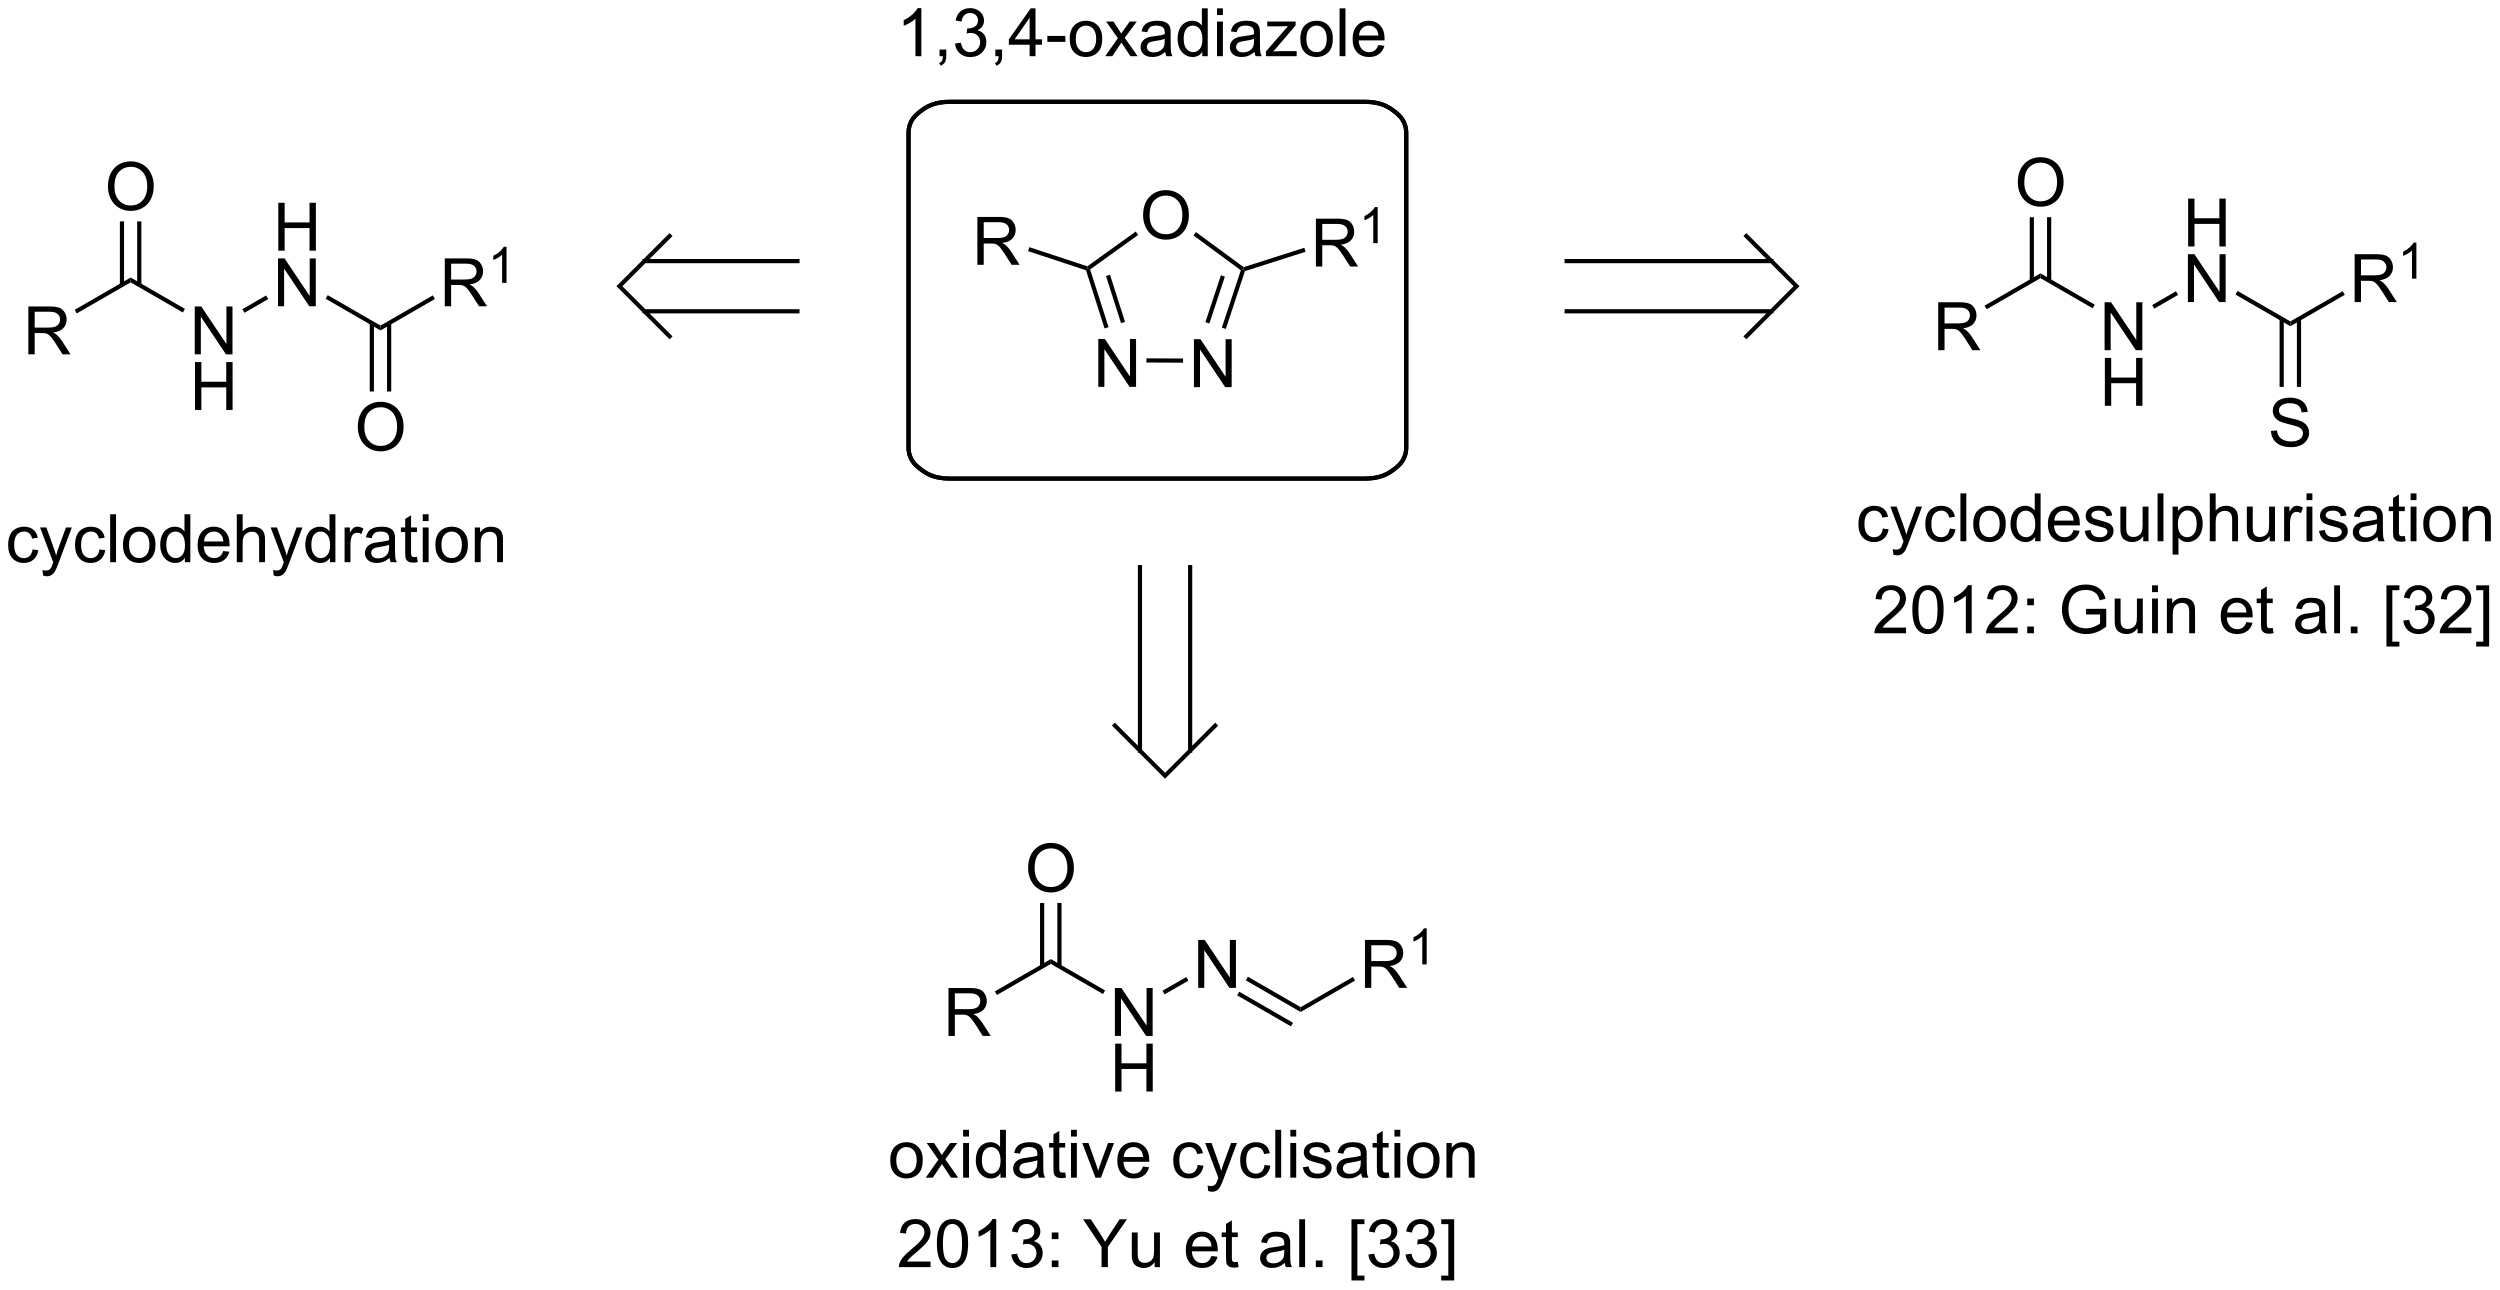 <?xml version="1.0" encoding="UTF-8"?>
<!DOCTYPE svg PUBLIC '-//W3C//DTD SVG 1.0//EN'
          'http://www.w3.org/TR/2001/REC-SVG-20010904/DTD/svg10.dtd'>
<svg stroke-dasharray="none" shape-rendering="auto" xmlns="http://www.w3.org/2000/svg" font-family="'Dialog'" text-rendering="auto" width="820" fill-opacity="1" color-interpolation="auto" color-rendering="auto" preserveAspectRatio="xMidYMid meet" font-size="12px" viewBox="0 0 820 423" fill="black" xmlns:xlink="http://www.w3.org/1999/xlink" stroke="black" image-rendering="auto" stroke-miterlimit="10" stroke-linecap="square" stroke-linejoin="miter" font-style="normal" stroke-width="1" height="423" stroke-dashoffset="0" font-weight="normal" stroke-opacity="1"
><!--Generated by the Batik Graphics2D SVG Generator--><defs id="genericDefs"
  /><g
  ><defs id="defs1"
    ><clipPath clipPathUnits="userSpaceOnUse" id="clipPath1"
      ><path d="M0.967 2.137 L308.333 2.137 L308.333 160.631 L0.967 160.631 L0.967 2.137 Z"
      /></clipPath
      ><clipPath clipPathUnits="userSpaceOnUse" id="clipPath2"
      ><path d="M-0.576 22.278 L-0.576 176.364 L298.243 176.364 L298.243 22.278 Z"
      /></clipPath
    ></defs
    ><g transform="scale(2.667,2.667) translate(-0.967,-2.137) matrix(1.029,0,0,1.029,1.56,-20.778)"
    ><path d="M130.691 68.506 L130.691 62.78 L131.469 62.78 L134.477 67.275 L134.477 62.78 L135.204 62.78 L135.204 68.506 L134.425 68.506 L131.417 64.006 L131.417 68.506 L130.691 68.506 Z" stroke="none" clip-path="url(#clipPath2)"
    /></g
    ><g transform="matrix(2.743,0,0,2.743,1.581,-61.106)"
    ><path d="M142.191 68.566 L142.191 62.839 L142.969 62.839 L145.977 67.334 L145.977 62.839 L146.704 62.839 L146.704 68.566 L145.925 68.566 L142.917 64.066 L142.917 68.566 L142.191 68.566 Z" stroke="none" clip-path="url(#clipPath2)"
    /></g
    ><g transform="matrix(2.743,0,0,2.743,1.581,-61.106)"
    ><path d="M136.111 48.051 Q136.111 46.624 136.877 45.819 Q137.642 45.012 138.853 45.012 Q139.645 45.012 140.28 45.392 Q140.918 45.77 141.252 46.447 Q141.588 47.124 141.588 47.983 Q141.588 48.855 141.236 49.543 Q140.885 50.23 140.239 50.585 Q139.595 50.939 138.848 50.939 Q138.041 50.939 137.403 50.548 Q136.767 50.155 136.439 49.48 Q136.111 48.803 136.111 48.051 ZM136.892 48.061 Q136.892 49.098 137.447 49.694 Q138.004 50.288 138.845 50.288 Q139.7 50.288 140.252 49.686 Q140.806 49.085 140.806 47.98 Q140.806 47.28 140.57 46.759 Q140.333 46.238 139.877 45.952 Q139.424 45.663 138.856 45.663 Q138.051 45.663 137.47 46.217 Q136.892 46.77 136.892 48.061 Z" stroke="none" clip-path="url(#clipPath2)"
    /></g
    ><g transform="matrix(2.743,0,0,2.743,1.581,-61.106)"
    ><path d="M129.285 54.598 L129.484 54.401 L129.778 54.498 L131.98 61.396 L131.503 61.548 ZM131.676 55.28 L133.475 60.919 L133.952 60.767 L132.152 55.128 Z" stroke="none" clip-path="url(#clipPath2)"
    /></g
    ><g transform="matrix(2.743,0,0,2.743,1.581,-61.106)"
    ><path d="M136.505 65.625 L136.508 65.125 L140.892 65.147 L140.889 65.647 Z" stroke="none" clip-path="url(#clipPath2)"
    /></g
    ><g transform="matrix(2.743,0,0,2.743,1.581,-61.106)"
    ><path d="M146.003 61.61 L145.528 61.453 L147.797 54.591 L148.092 54.498 L148.289 54.697 ZM144.038 60.96 L145.891 55.354 L145.417 55.197 L143.563 60.803 Z" stroke="none" clip-path="url(#clipPath2)"
    /></g
    ><g transform="matrix(2.743,0,0,2.743,1.581,-61.106)"
    ><path d="M148.137 54.221 L148.092 54.498 L147.797 54.591 L142.131 50.43 L142.428 50.027 Z" stroke="none" clip-path="url(#clipPath2)"
    /></g
    ><g transform="matrix(2.743,0,0,2.743,1.581,-61.106)"
    ><path d="M135.233 49.962 L135.525 50.368 L129.778 54.498 L129.484 54.401 L129.442 54.124 Z" stroke="none" clip-path="url(#clipPath2)"
    /></g
    ><g transform="matrix(2.743,0,0,2.743,1.581,-61.106)"
    ><path d="M156.777 54.151 L156.777 48.424 L159.316 48.424 Q160.082 48.424 160.48 48.578 Q160.879 48.731 161.116 49.122 Q161.355 49.513 161.355 49.986 Q161.355 50.596 160.959 51.015 Q160.566 51.432 159.741 51.544 Q160.043 51.69 160.199 51.83 Q160.53 52.135 160.827 52.591 L161.824 54.151 L160.871 54.151 L160.113 52.958 Q159.78 52.442 159.564 52.169 Q159.35 51.895 159.181 51.786 Q159.012 51.677 158.834 51.635 Q158.707 51.606 158.413 51.606 L157.535 51.606 L157.535 54.151 L156.777 54.151 ZM157.535 50.95 L159.163 50.95 Q159.684 50.95 159.975 50.843 Q160.269 50.736 160.42 50.5 Q160.574 50.263 160.574 49.986 Q160.574 49.58 160.277 49.32 Q159.983 49.057 159.347 49.057 L157.535 49.057 L157.535 50.95 Z" stroke="none" clip-path="url(#clipPath2)"
    /></g
    ><g transform="matrix(2.743,0,0,2.743,1.581,-61.106)"
    ><path d="M164.161 51.351 L163.633 51.351 L163.633 47.989 Q163.442 48.171 163.133 48.353 Q162.825 48.534 162.579 48.626 L162.579 48.116 Q163.02 47.907 163.35 47.612 Q163.682 47.315 163.821 47.038 L164.161 47.038 L164.161 51.351 Z" stroke="none" clip-path="url(#clipPath2)"
    /></g
    ><g transform="matrix(2.743,0,0,2.743,1.581,-61.106)"
    ><path d="M148.289 54.697 L148.092 54.498 L148.137 54.221 L155.396 51.904 L155.548 52.38 Z" stroke="none" clip-path="url(#clipPath2)"
    /></g
    ><g transform="matrix(2.743,0,0,2.743,1.581,-61.106)"
    ><path d="M116.296 53.941 L116.296 48.214 L118.835 48.214 Q119.601 48.214 119.999 48.368 Q120.398 48.521 120.635 48.912 Q120.874 49.303 120.874 49.776 Q120.874 50.386 120.478 50.805 Q120.085 51.222 119.26 51.334 Q119.562 51.48 119.718 51.62 Q120.049 51.925 120.346 52.381 L121.343 53.941 L120.39 53.941 L119.632 52.748 Q119.299 52.232 119.083 51.959 Q118.869 51.685 118.7 51.576 Q118.531 51.467 118.353 51.425 Q118.226 51.396 117.931 51.396 L117.054 51.396 L117.054 53.941 L116.296 53.941 ZM117.054 50.74 L118.681 50.74 Q119.202 50.74 119.494 50.633 Q119.788 50.526 119.939 50.289 Q120.093 50.053 120.093 49.776 Q120.093 49.37 119.796 49.11 Q119.502 48.847 118.866 48.847 L117.054 48.847 L117.054 50.74 Z" stroke="none" clip-path="url(#clipPath2)"
    /></g
    ><g transform="matrix(2.743,0,0,2.743,1.581,-61.106)"
    ><path d="M129.442 54.124 L129.484 54.401 L129.285 54.598 L122.357 52.307 L122.514 51.833 Z" stroke="none" clip-path="url(#clipPath2)"
    /></g
    ><g stroke-width="0.5" transform="matrix(2.743,0,0,2.743,1.581,-61.106)"
    ><path fill="none" d="M137.82 34.45 L162.577 34.45 C164.529 34.45 165.422 35.036 166.112 35.559 C166.803 36.081 167.577 36.757 167.577 38.236 L167.577 75.723 C167.577 77.201 166.803 77.877 166.112 78.4 C165.422 78.922 164.529 79.508 162.577 79.508 L113.063 79.508 C111.111 79.508 110.218 78.922 109.528 78.4 C108.838 77.877 108.063 77.201 108.063 75.723 L108.063 38.236 C108.063 36.757 108.838 36.081 109.528 35.559 C110.218 35.036 111.111 34.45 113.063 34.45 Z" clip-path="url(#clipPath2)"
    /></g
    ><g stroke-width="0.5" transform="matrix(2.743,0,0,2.743,1.581,-61.106)"
    ><path fill="none" d="M137.82 34.45 L162.577 34.45 C164.529 34.45 165.422 35.036 166.112 35.559 C166.803 36.081 167.577 36.757 167.577 38.236 L167.577 75.723 C167.577 77.201 166.803 77.877 166.112 78.4 C165.422 78.922 164.529 79.508 162.577 79.508 L113.063 79.508 C111.111 79.508 110.218 78.922 109.528 78.4 C108.838 77.877 108.063 77.201 108.063 75.723 L108.063 38.236 C108.063 36.757 108.838 36.081 109.528 35.559 C110.218 35.036 111.111 34.45 113.063 34.45 Z" clip-path="url(#clipPath2)"
    /></g
    ><g transform="matrix(2.743,0,0,2.743,1.581,-61.106)"
    ><path d="M2.813 64.65 L2.813 58.923 L5.353 58.923 Q6.118 58.923 6.517 59.077 Q6.915 59.231 7.152 59.621 Q7.392 60.012 7.392 60.486 Q7.392 61.095 6.996 61.515 Q6.603 61.931 5.777 62.043 Q6.079 62.189 6.235 62.33 Q6.566 62.634 6.863 63.09 L7.86 64.65 L6.907 64.65 L6.149 63.457 Q5.816 62.942 5.6 62.668 Q5.386 62.395 5.217 62.285 Q5.048 62.176 4.871 62.134 Q4.743 62.106 4.449 62.106 L3.571 62.106 L3.571 64.65 L2.813 64.65 ZM3.571 61.45 L5.199 61.45 Q5.72 61.45 6.011 61.343 Q6.306 61.236 6.457 60.999 Q6.61 60.762 6.61 60.486 Q6.61 60.08 6.314 59.819 Q6.019 59.556 5.384 59.556 L3.571 59.556 L3.571 61.45 Z" stroke="none" clip-path="url(#clipPath2)"
    /></g
    ><g transform="matrix(2.743,0,0,2.743,1.581,-61.106)"
    ><path d="M8.603 59.757 L8.353 59.324 L15.043 55.461 L15.043 56.039 Z" stroke="none" clip-path="url(#clipPath2)"
    /></g
    ><g transform="matrix(2.743,0,0,2.743,1.581,-61.106)"
    ><path d="M22.711 64.65 L22.711 58.923 L23.49 58.923 L26.498 63.418 L26.498 58.923 L27.224 58.923 L27.224 64.65 L26.446 64.65 L23.438 60.15 L23.438 64.65 L22.711 64.65 Z" stroke="none" clip-path="url(#clipPath2)"
    /></g
    ><g transform="matrix(2.743,0,0,2.743,1.581,-61.106)"
    ><path d="M22.742 71.3 L22.742 65.573 L23.5 65.573 L23.5 67.925 L26.477 67.925 L26.477 65.573 L27.235 65.573 L27.235 71.3 L26.477 71.3 L26.477 68.6 L23.5 68.6 L23.5 71.3 L22.742 71.3 Z" stroke="none" clip-path="url(#clipPath2)"
    /></g
    ><g transform="matrix(2.743,0,0,2.743,1.581,-61.106)"
    ><path d="M15.043 56.039 L15.043 55.461 L21.536 59.21 L21.286 59.644 Z" stroke="none" clip-path="url(#clipPath2)"
    /></g
    ><g transform="matrix(2.743,0,0,2.743,1.581,-61.106)"
    ><path d="M12.331 44.611 Q12.331 43.184 13.096 42.379 Q13.862 41.572 15.073 41.572 Q15.864 41.572 16.5 41.952 Q17.138 42.33 17.471 43.007 Q17.807 43.684 17.807 44.543 Q17.807 45.416 17.456 46.103 Q17.104 46.791 16.458 47.145 Q15.815 47.499 15.068 47.499 Q14.26 47.499 13.622 47.108 Q12.987 46.715 12.659 46.041 Q12.331 45.364 12.331 44.611 ZM13.112 44.621 Q13.112 45.658 13.667 46.254 Q14.224 46.848 15.065 46.848 Q15.919 46.848 16.471 46.246 Q17.026 45.645 17.026 44.541 Q17.026 43.84 16.789 43.319 Q16.552 42.798 16.096 42.512 Q15.643 42.223 15.075 42.223 Q14.271 42.223 13.69 42.778 Q13.112 43.33 13.112 44.621 Z" stroke="none" clip-path="url(#clipPath2)"
    /></g
    ><g transform="matrix(2.743,0,0,2.743,1.581,-61.106)"
    ><path d="M16.328 56.348 L16.328 48.752 L15.828 48.752 L15.828 56.348 ZM14.258 56.348 L14.258 48.752 L13.758 48.752 L13.758 56.348 Z" stroke="none" clip-path="url(#clipPath2)"
    /></g
    ><g transform="matrix(2.743,0,0,2.743,1.581,-61.106)"
    ><path d="M32.702 52.25 L32.702 46.523 L33.46 46.523 L33.46 48.875 L36.436 48.875 L36.436 46.523 L37.194 46.523 L37.194 52.25 L36.436 52.25 L36.436 49.55 L33.46 49.55 L33.46 52.25 L32.702 52.25 Z" stroke="none" clip-path="url(#clipPath2)"
    /></g
    ><g transform="matrix(2.743,0,0,2.743,1.581,-61.106)"
    ><path d="M32.671 58.9 L32.671 53.173 L33.449 53.173 L36.457 57.668 L36.457 53.173 L37.184 53.173 L37.184 58.9 L36.405 58.9 L33.397 54.4 L33.397 58.9 L32.671 58.9 Z" stroke="none" clip-path="url(#clipPath2)"
    /></g
    ><g transform="matrix(2.743,0,0,2.743,1.581,-61.106)"
    ><path d="M28.652 59.681 L28.402 59.248 L31.246 57.606 L31.496 58.04 Z" stroke="none" clip-path="url(#clipPath2)"
    /></g
    ><g transform="matrix(2.743,0,0,2.743,1.581,-61.106)"
    ><path d="M38.361 58.002 L38.611 57.569 L44.92 61.211 L44.92 61.789 Z" stroke="none" clip-path="url(#clipPath2)"
    /></g
    ><g transform="matrix(2.743,0,0,2.743,1.581,-61.106)"
    ><path d="M52.61 58.9 L52.61 53.173 L55.149 53.173 Q55.915 53.173 56.313 53.327 Q56.712 53.481 56.949 53.871 Q57.188 54.262 57.188 54.736 Q57.188 55.345 56.792 55.765 Q56.399 56.181 55.574 56.293 Q55.876 56.439 56.032 56.58 Q56.363 56.884 56.66 57.34 L57.657 58.9 L56.704 58.9 L55.946 57.707 Q55.613 57.192 55.397 56.918 Q55.183 56.645 55.014 56.535 Q54.844 56.426 54.667 56.384 Q54.54 56.356 54.245 56.356 L53.368 56.356 L53.368 58.9 L52.61 58.9 ZM53.368 55.7 L54.995 55.7 Q55.516 55.7 55.808 55.593 Q56.102 55.486 56.253 55.249 Q56.407 55.012 56.407 54.736 Q56.407 54.33 56.11 54.069 Q55.816 53.806 55.18 53.806 L53.368 53.806 L53.368 55.7 Z" stroke="none" clip-path="url(#clipPath2)"
    /></g
    ><g transform="matrix(2.743,0,0,2.743,1.581,-61.106)"
    ><path d="M59.993 56.1 L59.466 56.1 L59.466 52.739 Q59.275 52.92 58.966 53.102 Q58.657 53.284 58.411 53.375 L58.411 52.866 Q58.853 52.657 59.183 52.362 Q59.515 52.065 59.654 51.788 L59.993 51.788 L59.993 56.1 Z" stroke="none" clip-path="url(#clipPath2)"
    /></g
    ><g transform="matrix(2.743,0,0,2.743,1.581,-61.106)"
    ><path d="M44.92 61.789 L44.92 61.211 L51.18 57.597 L51.43 58.031 Z" stroke="none" clip-path="url(#clipPath2)"
    /></g
    ><g transform="matrix(2.743,0,0,2.743,1.581,-61.106)"
    ><path d="M42.209 73.361 Q42.209 71.934 42.974 71.129 Q43.74 70.322 44.951 70.322 Q45.742 70.322 46.378 70.702 Q47.016 71.08 47.349 71.757 Q47.685 72.434 47.685 73.293 Q47.685 74.166 47.334 74.853 Q46.982 75.541 46.336 75.895 Q45.693 76.249 44.946 76.249 Q44.138 76.249 43.5 75.858 Q42.865 75.465 42.537 74.791 Q42.209 74.114 42.209 73.361 ZM42.99 73.371 Q42.99 74.408 43.544 75.004 Q44.102 75.598 44.943 75.598 Q45.797 75.598 46.349 74.996 Q46.904 74.395 46.904 73.291 Q46.904 72.59 46.667 72.069 Q46.43 71.548 45.974 71.262 Q45.521 70.973 44.953 70.973 Q44.149 70.973 43.568 71.528 Q42.99 72.08 42.99 73.371 Z" stroke="none" clip-path="url(#clipPath2)"
    /></g
    ><g transform="matrix(2.743,0,0,2.743,1.581,-61.106)"
    ><path d="M43.636 60.902 L43.636 69.088 L44.136 69.088 L44.136 60.902 ZM45.706 60.902 L45.706 69.088 L46.206 69.088 L46.206 60.902 Z" stroke="none" clip-path="url(#clipPath2)"
    /></g
    ><g transform="matrix(2.743,0,0,2.743,1.581,-61.106)"
    ><path d="M231.189 64.15 L231.189 58.423 L233.728 58.423 Q234.493 58.423 234.892 58.577 Q235.29 58.731 235.527 59.121 Q235.767 59.512 235.767 59.986 Q235.767 60.595 235.371 61.015 Q234.978 61.431 234.152 61.543 Q234.454 61.689 234.61 61.83 Q234.941 62.134 235.238 62.59 L236.235 64.15 L235.282 64.15 L234.524 62.957 Q234.191 62.442 233.975 62.168 Q233.761 61.895 233.592 61.785 Q233.423 61.676 233.246 61.634 Q233.118 61.606 232.824 61.606 L231.946 61.606 L231.946 64.15 L231.189 64.15 ZM231.946 60.95 L233.574 60.95 Q234.095 60.95 234.386 60.843 Q234.681 60.736 234.832 60.499 Q234.985 60.262 234.985 59.986 Q234.985 59.58 234.689 59.319 Q234.394 59.056 233.759 59.056 L231.946 59.056 L231.946 60.95 Z" stroke="none" clip-path="url(#clipPath2)"
    /></g
    ><g transform="matrix(2.743,0,0,2.743,1.581,-61.106)"
    ><path d="M236.978 59.257 L236.728 58.824 L243.418 54.961 L243.418 55.539 Z" stroke="none" clip-path="url(#clipPath2)"
    /></g
    ><g transform="matrix(2.743,0,0,2.743,1.581,-61.106)"
    ><path d="M251.086 64.15 L251.086 58.423 L251.865 58.423 L254.873 62.918 L254.873 58.423 L255.599 58.423 L255.599 64.15 L254.821 64.15 L251.813 59.65 L251.813 64.15 L251.086 64.15 Z" stroke="none" clip-path="url(#clipPath2)"
    /></g
    ><g transform="matrix(2.743,0,0,2.743,1.581,-61.106)"
    ><path d="M251.118 70.8 L251.118 65.073 L251.875 65.073 L251.875 67.425 L254.852 67.425 L254.852 65.073 L255.61 65.073 L255.61 70.8 L254.852 70.8 L254.852 68.1 L251.875 68.1 L251.875 70.8 L251.118 70.8 Z" stroke="none" clip-path="url(#clipPath2)"
    /></g
    ><g transform="matrix(2.743,0,0,2.743,1.581,-61.106)"
    ><path d="M243.418 55.539 L243.418 54.961 L249.911 58.71 L249.661 59.144 Z" stroke="none" clip-path="url(#clipPath2)"
    /></g
    ><g transform="matrix(2.743,0,0,2.743,1.581,-61.106)"
    ><path d="M240.706 44.111 Q240.706 42.684 241.471 41.879 Q242.237 41.072 243.448 41.072 Q244.239 41.072 244.875 41.452 Q245.513 41.83 245.846 42.507 Q246.182 43.184 246.182 44.043 Q246.182 44.916 245.831 45.603 Q245.479 46.291 244.833 46.645 Q244.19 46.999 243.443 46.999 Q242.635 46.999 241.997 46.608 Q241.362 46.215 241.034 45.541 Q240.706 44.864 240.706 44.111 ZM241.487 44.121 Q241.487 45.158 242.042 45.754 Q242.599 46.348 243.44 46.348 Q244.294 46.348 244.846 45.746 Q245.401 45.145 245.401 44.041 Q245.401 43.34 245.164 42.819 Q244.927 42.298 244.471 42.012 Q244.018 41.723 243.45 41.723 Q242.646 41.723 242.065 42.278 Q241.487 42.83 241.487 44.121 Z" stroke="none" clip-path="url(#clipPath2)"
    /></g
    ><g transform="matrix(2.743,0,0,2.743,1.581,-61.106)"
    ><path d="M244.703 55.848 L244.703 48.252 L244.203 48.252 L244.203 55.848 ZM242.633 55.848 L242.633 48.252 L242.133 48.252 L242.133 55.848 Z" stroke="none" clip-path="url(#clipPath2)"
    /></g
    ><g transform="matrix(2.743,0,0,2.743,1.581,-61.106)"
    ><path d="M261.077 51.75 L261.077 46.023 L261.835 46.023 L261.835 48.375 L264.811 48.375 L264.811 46.023 L265.569 46.023 L265.569 51.75 L264.811 51.75 L264.811 49.05 L261.835 49.05 L261.835 51.75 L261.077 51.75 Z" stroke="none" clip-path="url(#clipPath2)"
    /></g
    ><g transform="matrix(2.743,0,0,2.743,1.581,-61.106)"
    ><path d="M261.046 58.4 L261.046 52.673 L261.824 52.673 L264.832 57.168 L264.832 52.673 L265.559 52.673 L265.559 58.4 L264.78 58.4 L261.772 53.9 L261.772 58.4 L261.046 58.4 Z" stroke="none" clip-path="url(#clipPath2)"
    /></g
    ><g transform="matrix(2.743,0,0,2.743,1.581,-61.106)"
    ><path d="M257.027 59.181 L256.777 58.748 L259.621 57.106 L259.871 57.539 Z" stroke="none" clip-path="url(#clipPath2)"
    /></g
    ><g transform="matrix(2.743,0,0,2.743,1.581,-61.106)"
    ><path d="M266.736 57.502 L266.986 57.069 L273.296 60.711 L273.296 61.289 Z" stroke="none" clip-path="url(#clipPath2)"
    /></g
    ><g transform="matrix(2.743,0,0,2.743,1.581,-61.106)"
    ><path d="M280.985 58.4 L280.985 52.673 L283.524 52.673 Q284.29 52.673 284.688 52.827 Q285.087 52.981 285.324 53.371 Q285.563 53.762 285.563 54.236 Q285.563 54.845 285.167 55.265 Q284.774 55.681 283.949 55.793 Q284.251 55.939 284.407 56.08 Q284.738 56.384 285.034 56.84 L286.032 58.4 L285.079 58.4 L284.321 57.207 Q283.988 56.692 283.772 56.418 Q283.558 56.145 283.389 56.035 Q283.219 55.926 283.042 55.884 Q282.915 55.856 282.62 55.856 L281.743 55.856 L281.743 58.4 L280.985 58.4 ZM281.743 55.2 L283.37 55.2 Q283.891 55.2 284.183 55.093 Q284.477 54.986 284.628 54.749 Q284.782 54.512 284.782 54.236 Q284.782 53.83 284.485 53.569 Q284.191 53.306 283.555 53.306 L281.743 53.306 L281.743 55.2 Z" stroke="none" clip-path="url(#clipPath2)"
    /></g
    ><g transform="matrix(2.743,0,0,2.743,1.581,-61.106)"
    ><path d="M288.368 55.6 L287.841 55.6 L287.841 52.239 Q287.65 52.42 287.341 52.602 Q287.033 52.784 286.786 52.875 L286.786 52.366 Q287.228 52.157 287.558 51.862 Q287.89 51.565 288.029 51.288 L288.368 51.288 L288.368 55.6 Z" stroke="none" clip-path="url(#clipPath2)"
    /></g
    ><g transform="matrix(2.743,0,0,2.743,1.581,-61.106)"
    ><path d="M273.296 61.289 L273.296 60.711 L279.555 57.097 L279.805 57.531 Z" stroke="none" clip-path="url(#clipPath2)"
    /></g
    ><g transform="matrix(2.743,0,0,2.743,1.581,-61.106)"
    ><path d="M270.98 73.809 L271.696 73.746 Q271.745 74.176 271.93 74.452 Q272.118 74.728 272.509 74.897 Q272.899 75.067 273.386 75.067 Q273.821 75.067 274.152 74.939 Q274.485 74.809 274.647 74.585 Q274.808 74.361 274.808 74.095 Q274.808 73.825 274.652 73.624 Q274.495 73.423 274.136 73.285 Q273.907 73.197 273.118 73.007 Q272.329 72.817 272.011 72.65 Q271.602 72.434 271.399 72.116 Q271.199 71.798 271.199 71.403 Q271.199 70.97 271.443 70.593 Q271.691 70.215 272.162 70.02 Q272.636 69.825 273.214 69.825 Q273.852 69.825 274.337 70.03 Q274.824 70.236 275.084 70.634 Q275.347 71.033 275.368 71.535 L274.641 71.59 Q274.582 71.048 274.243 70.772 Q273.907 70.494 273.245 70.494 Q272.558 70.494 272.243 70.746 Q271.93 70.996 271.93 71.353 Q271.93 71.66 272.152 71.861 Q272.37 72.059 273.295 72.27 Q274.219 72.478 274.563 72.634 Q275.063 72.864 275.3 73.218 Q275.54 73.572 275.54 74.033 Q275.54 74.489 275.277 74.895 Q275.016 75.298 274.524 75.525 Q274.035 75.749 273.423 75.749 Q272.644 75.749 272.118 75.522 Q271.594 75.293 271.295 74.84 Q270.995 74.384 270.98 73.809 Z" stroke="none" clip-path="url(#clipPath2)"
    /></g
    ><g transform="matrix(2.743,0,0,2.743,1.581,-61.106)"
    ><path d="M272.01 60.402 L272.01 68.543 L272.51 68.543 L272.51 60.402 ZM274.08 60.402 L274.08 68.543 L274.58 68.543 L274.58 60.402 Z" stroke="none" clip-path="url(#clipPath2)"
    /></g
    ><g transform="matrix(2.743,0,0,2.743,1.581,-61.106)"
    ><path d="M112.844 146.15 L112.844 140.423 L115.383 140.423 Q116.148 140.423 116.547 140.577 Q116.945 140.731 117.182 141.121 Q117.422 141.512 117.422 141.986 Q117.422 142.595 117.026 143.015 Q116.633 143.431 115.807 143.543 Q116.109 143.689 116.266 143.83 Q116.596 144.134 116.893 144.59 L117.891 146.15 L116.937 146.15 L116.18 144.957 Q115.846 144.442 115.63 144.168 Q115.416 143.895 115.247 143.785 Q115.078 143.676 114.901 143.634 Q114.773 143.606 114.479 143.606 L113.601 143.606 L113.601 146.15 L112.844 146.15 ZM113.601 142.95 L115.229 142.95 Q115.75 142.95 116.041 142.843 Q116.336 142.736 116.487 142.499 Q116.641 142.262 116.641 141.986 Q116.641 141.58 116.344 141.319 Q116.049 141.056 115.414 141.056 L113.601 141.056 L113.601 142.95 Z" stroke="none" clip-path="url(#clipPath2)"
    /></g
    ><g transform="matrix(2.743,0,0,2.743,1.581,-61.106)"
    ><path d="M118.633 141.256 L118.383 140.823 L125.073 136.961 L125.073 137.539 Z" stroke="none" clip-path="url(#clipPath2)"
    /></g
    ><g transform="matrix(2.743,0,0,2.743,1.581,-61.106)"
    ><path d="M132.741 146.15 L132.741 140.423 L133.52 140.423 L136.528 144.918 L136.528 140.423 L137.254 140.423 L137.254 146.15 L136.476 146.15 L133.468 141.65 L133.468 146.15 L132.741 146.15 Z" stroke="none" clip-path="url(#clipPath2)"
    /></g
    ><g transform="matrix(2.743,0,0,2.743,1.581,-61.106)"
    ><path d="M132.773 152.8 L132.773 147.073 L133.53 147.073 L133.53 149.425 L136.507 149.425 L136.507 147.073 L137.265 147.073 L137.265 152.8 L136.507 152.8 L136.507 150.1 L133.53 150.1 L133.53 152.8 L132.773 152.8 Z" stroke="none" clip-path="url(#clipPath2)"
    /></g
    ><g transform="matrix(2.743,0,0,2.743,1.581,-61.106)"
    ><path d="M125.073 137.539 L125.073 136.961 L131.566 140.71 L131.316 141.143 Z" stroke="none" clip-path="url(#clipPath2)"
    /></g
    ><g transform="matrix(2.743,0,0,2.743,1.581,-61.106)"
    ><path d="M122.361 126.111 Q122.361 124.684 123.126 123.879 Q123.892 123.072 125.103 123.072 Q125.895 123.072 126.53 123.452 Q127.168 123.83 127.501 124.507 Q127.837 125.184 127.837 126.043 Q127.837 126.916 127.486 127.603 Q127.134 128.291 126.488 128.645 Q125.845 128.999 125.098 128.999 Q124.29 128.999 123.652 128.608 Q123.017 128.215 122.689 127.541 Q122.361 126.864 122.361 126.111 ZM123.142 126.121 Q123.142 127.158 123.697 127.754 Q124.254 128.348 125.095 128.348 Q125.949 128.348 126.501 127.746 Q127.056 127.145 127.056 126.041 Q127.056 125.34 126.819 124.819 Q126.582 124.298 126.126 124.012 Q125.673 123.723 125.106 123.723 Q124.301 123.723 123.72 124.278 Q123.142 124.83 123.142 126.121 Z" stroke="none" clip-path="url(#clipPath2)"
    /></g
    ><g transform="matrix(2.743,0,0,2.743,1.581,-61.106)"
    ><path d="M126.358 137.847 L126.358 130.252 L125.858 130.252 L125.858 137.847 ZM124.288 137.847 L124.288 130.252 L123.788 130.252 L123.788 137.847 Z" stroke="none" clip-path="url(#clipPath2)"
    /></g
    ><g transform="matrix(2.743,0,0,2.743,1.581,-61.106)"
    ><path d="M142.701 140.4 L142.701 134.673 L143.479 134.673 L146.487 139.168 L146.487 134.673 L147.214 134.673 L147.214 140.4 L146.435 140.4 L143.427 135.9 L143.427 140.4 L142.701 140.4 Z" stroke="none" clip-path="url(#clipPath2)"
    /></g
    ><g transform="matrix(2.743,0,0,2.743,1.581,-61.106)"
    ><path d="M138.682 141.181 L138.432 140.748 L141.276 139.107 L141.526 139.54 Z" stroke="none" clip-path="url(#clipPath2)"
    /></g
    ><g transform="matrix(2.743,0,0,2.743,1.581,-61.106)"
    ><path d="M148.391 139.502 L148.641 139.069 L154.951 142.711 L154.951 143.289 ZM147.356 141.294 L153.791 145.009 L154.041 144.576 L147.606 140.861 Z" stroke="none" clip-path="url(#clipPath2)"
    /></g
    ><g transform="matrix(2.743,0,0,2.743,1.581,-61.106)"
    ><path d="M162.64 140.4 L162.64 134.673 L165.179 134.673 Q165.945 134.673 166.343 134.827 Q166.742 134.981 166.978 135.371 Q167.218 135.762 167.218 136.236 Q167.218 136.845 166.822 137.265 Q166.429 137.681 165.603 137.793 Q165.906 137.939 166.062 138.08 Q166.393 138.384 166.69 138.84 L167.687 140.4 L166.734 140.4 L165.976 139.207 Q165.643 138.692 165.427 138.418 Q165.213 138.145 165.044 138.035 Q164.874 137.926 164.697 137.884 Q164.57 137.856 164.275 137.856 L163.398 137.856 L163.398 140.4 L162.64 140.4 ZM163.398 137.2 L165.025 137.2 Q165.546 137.2 165.838 137.093 Q166.132 136.986 166.283 136.749 Q166.437 136.512 166.437 136.236 Q166.437 135.83 166.14 135.569 Q165.846 135.306 165.21 135.306 L163.398 135.306 L163.398 137.2 Z" stroke="none" clip-path="url(#clipPath2)"
    /></g
    ><g transform="matrix(2.743,0,0,2.743,1.581,-61.106)"
    ><path d="M170.024 137.6 L169.496 137.6 L169.496 134.239 Q169.305 134.42 168.996 134.602 Q168.688 134.784 168.441 134.875 L168.441 134.366 Q168.883 134.157 169.213 133.862 Q169.545 133.565 169.684 133.287 L170.024 133.287 L170.024 137.6 Z" stroke="none" clip-path="url(#clipPath2)"
    /></g
    ><g transform="matrix(2.743,0,0,2.743,1.581,-61.106)"
    ><path d="M154.951 143.289 L154.951 142.711 L161.21 139.097 L161.46 139.53 Z" stroke="none" clip-path="url(#clipPath2)"
    /></g
    ><g transform="matrix(2.743,0,0,2.743,1.581,-61.106)"
    ><path d="M3.318 87.979 L4.01 88.07 Q3.896 88.784 3.43 89.19 Q2.963 89.594 2.284 89.594 Q1.432 89.594 0.914 89.037 Q0.396 88.479 0.396 87.44 Q0.396 86.768 0.617 86.266 Q0.841 85.76 1.297 85.51 Q1.753 85.258 2.286 85.258 Q2.963 85.258 3.393 85.599 Q3.823 85.94 3.943 86.57 L3.26 86.674 Q3.161 86.258 2.914 86.047 Q2.667 85.836 2.315 85.836 Q1.784 85.836 1.45 86.216 Q1.12 86.596 1.12 87.422 Q1.12 88.258 1.44 88.638 Q1.76 89.016 2.276 89.016 Q2.69 89.016 2.966 88.763 Q3.245 88.508 3.318 87.979 ZM4.581 91.099 L4.503 90.438 Q4.732 90.5 4.904 90.5 Q5.138 90.5 5.279 90.422 Q5.419 90.344 5.51 90.203 Q5.575 90.099 5.724 89.68 Q5.745 89.622 5.786 89.508 L4.213 85.352 L4.971 85.352 L5.833 87.753 Q6.003 88.211 6.135 88.713 Q6.255 88.229 6.424 87.768 L7.31 85.352 L8.013 85.352 L6.435 89.57 Q6.182 90.255 6.042 90.513 Q5.854 90.859 5.612 91.021 Q5.37 91.185 5.034 91.185 Q4.831 91.185 4.581 91.099 ZM11.318 87.979 L12.01 88.07 Q11.896 88.784 11.43 89.19 Q10.963 89.594 10.284 89.594 Q9.432 89.594 8.914 89.037 Q8.396 88.479 8.396 87.44 Q8.396 86.768 8.617 86.266 Q8.841 85.76 9.297 85.51 Q9.753 85.258 10.286 85.258 Q10.963 85.258 11.393 85.599 Q11.823 85.94 11.943 86.57 L11.26 86.674 Q11.161 86.258 10.914 86.047 Q10.667 85.836 10.315 85.836 Q9.784 85.836 9.45 86.216 Q9.12 86.596 9.12 87.422 Q9.12 88.258 9.44 88.638 Q9.76 89.016 10.276 89.016 Q10.69 89.016 10.966 88.763 Q11.245 88.508 11.318 87.979 ZM12.596 89.5 L12.596 83.773 L13.299 83.773 L13.299 89.5 L12.596 89.5 ZM14.126 87.424 Q14.126 86.273 14.767 85.719 Q15.303 85.258 16.072 85.258 Q16.928 85.258 17.47 85.818 Q18.014 86.378 18.014 87.367 Q18.014 88.167 17.772 88.628 Q17.532 89.086 17.074 89.341 Q16.616 89.594 16.072 89.594 Q15.202 89.594 14.663 89.037 Q14.126 88.477 14.126 87.424 ZM14.85 87.424 Q14.85 88.221 15.197 88.62 Q15.546 89.016 16.072 89.016 Q16.595 89.016 16.941 88.617 Q17.29 88.219 17.29 87.401 Q17.29 86.633 16.941 86.237 Q16.592 85.838 16.072 85.838 Q15.546 85.838 15.197 86.234 Q14.85 86.628 14.85 87.424 ZM21.529 89.5 L21.529 88.977 Q21.135 89.594 20.37 89.594 Q19.872 89.594 19.456 89.32 Q19.042 89.047 18.812 88.557 Q18.583 88.065 18.583 87.43 Q18.583 86.807 18.789 86.302 Q18.997 85.797 19.411 85.529 Q19.826 85.258 20.338 85.258 Q20.713 85.258 21.005 85.417 Q21.299 85.573 21.482 85.828 L21.482 83.773 L22.182 83.773 L22.182 89.5 L21.529 89.5 ZM19.307 87.43 Q19.307 88.227 19.643 88.622 Q19.979 89.016 20.435 89.016 Q20.896 89.016 21.219 88.638 Q21.542 88.26 21.542 87.487 Q21.542 86.635 21.213 86.237 Q20.885 85.838 20.404 85.838 Q19.935 85.838 19.62 86.221 Q19.307 86.604 19.307 87.43 ZM26.126 88.164 L26.853 88.253 Q26.681 88.891 26.215 89.242 Q25.751 89.594 25.03 89.594 Q24.119 89.594 23.585 89.034 Q23.053 88.471 23.053 87.461 Q23.053 86.414 23.592 85.836 Q24.131 85.258 24.991 85.258 Q25.822 85.258 26.348 85.826 Q26.876 86.391 26.876 87.417 Q26.876 87.479 26.874 87.604 L23.78 87.604 Q23.819 88.289 24.165 88.654 Q24.514 89.016 25.032 89.016 Q25.421 89.016 25.694 88.812 Q25.967 88.609 26.126 88.164 ZM23.819 87.026 L26.134 87.026 Q26.087 86.503 25.869 86.242 Q25.532 85.836 24.999 85.836 Q24.514 85.836 24.184 86.162 Q23.853 86.484 23.819 87.026 ZM27.737 89.5 L27.737 83.773 L28.44 83.773 L28.44 85.828 Q28.932 85.258 29.682 85.258 Q30.143 85.258 30.482 85.44 Q30.823 85.62 30.969 85.94 Q31.114 86.26 31.114 86.87 L31.114 89.5 L30.411 89.5 L30.411 86.87 Q30.411 86.344 30.182 86.104 Q29.956 85.862 29.536 85.862 Q29.224 85.862 28.948 86.026 Q28.674 86.188 28.557 86.466 Q28.44 86.742 28.44 87.229 L28.44 89.5 L27.737 89.5 ZM32.155 91.099 L32.077 90.438 Q32.306 90.5 32.478 90.5 Q32.712 90.5 32.853 90.422 Q32.993 90.344 33.085 90.203 Q33.15 90.099 33.298 89.68 Q33.319 89.622 33.361 89.508 L31.788 85.352 L32.545 85.352 L33.407 87.753 Q33.577 88.211 33.71 88.713 Q33.829 88.229 33.999 87.768 L34.884 85.352 L35.587 85.352 L34.009 89.57 Q33.757 90.255 33.616 90.513 Q33.428 90.859 33.186 91.021 Q32.944 91.185 32.608 91.185 Q32.405 91.185 32.155 91.099 ZM38.876 89.5 L38.876 88.977 Q38.483 89.594 37.717 89.594 Q37.22 89.594 36.803 89.32 Q36.389 89.047 36.16 88.557 Q35.931 88.065 35.931 87.43 Q35.931 86.807 36.137 86.302 Q36.345 85.797 36.759 85.529 Q37.173 85.258 37.686 85.258 Q38.061 85.258 38.353 85.417 Q38.647 85.573 38.829 85.828 L38.829 83.773 L39.53 83.773 L39.53 89.5 L38.876 89.5 ZM36.655 87.43 Q36.655 88.227 36.991 88.622 Q37.327 89.016 37.782 89.016 Q38.243 89.016 38.566 88.638 Q38.889 88.26 38.889 87.487 Q38.889 86.635 38.561 86.237 Q38.233 85.838 37.751 85.838 Q37.282 85.838 36.967 86.221 Q36.655 86.604 36.655 87.43 ZM40.628 89.5 L40.628 85.352 L41.26 85.352 L41.26 85.979 Q41.503 85.539 41.706 85.398 Q41.911 85.258 42.159 85.258 Q42.513 85.258 42.88 85.484 L42.638 86.135 Q42.38 85.984 42.122 85.984 Q41.893 85.984 41.708 86.122 Q41.526 86.26 41.448 86.508 Q41.331 86.883 41.331 87.328 L41.331 89.5 L40.628 89.5 ZM46.005 88.987 Q45.615 89.32 45.253 89.458 Q44.893 89.594 44.479 89.594 Q43.794 89.594 43.427 89.26 Q43.06 88.924 43.06 88.406 Q43.06 88.102 43.198 87.849 Q43.339 87.596 43.562 87.445 Q43.786 87.292 44.068 87.213 Q44.276 87.159 44.693 87.109 Q45.544 87.008 45.948 86.867 Q45.95 86.721 45.95 86.682 Q45.95 86.253 45.753 86.078 Q45.482 85.838 44.95 85.838 Q44.456 85.838 44.219 86.013 Q43.982 86.188 43.87 86.628 L43.182 86.534 Q43.276 86.094 43.49 85.823 Q43.706 85.549 44.112 85.404 Q44.518 85.258 45.052 85.258 Q45.583 85.258 45.914 85.383 Q46.247 85.508 46.404 85.698 Q46.56 85.885 46.622 86.174 Q46.659 86.354 46.659 86.823 L46.659 87.76 Q46.659 88.742 46.703 89.003 Q46.747 89.26 46.88 89.5 L46.146 89.5 Q46.036 89.281 46.005 88.987 ZM45.948 87.417 Q45.565 87.573 44.799 87.682 Q44.365 87.745 44.185 87.823 Q44.005 87.901 43.906 88.052 Q43.81 88.203 43.81 88.385 Q43.81 88.667 44.023 88.854 Q44.237 89.042 44.646 89.042 Q45.052 89.042 45.367 88.865 Q45.685 88.688 45.833 88.378 Q45.948 88.141 45.948 87.674 L45.948 87.417 ZM49.282 88.87 L49.384 89.492 Q49.087 89.555 48.853 89.555 Q48.47 89.555 48.259 89.435 Q48.048 89.312 47.962 89.115 Q47.876 88.917 47.876 88.284 L47.876 85.898 L47.361 85.898 L47.361 85.352 L47.876 85.352 L47.876 84.323 L48.577 83.901 L48.577 85.352 L49.282 85.352 L49.282 85.898 L48.577 85.898 L48.577 88.323 Q48.577 88.625 48.613 88.711 Q48.65 88.797 48.733 88.849 Q48.819 88.898 48.975 88.898 Q49.092 88.898 49.282 88.87 ZM49.974 84.581 L49.974 83.773 L50.677 83.773 L50.677 84.581 L49.974 84.581 ZM49.974 89.5 L49.974 85.352 L50.677 85.352 L50.677 89.5 L49.974 89.5 ZM51.486 87.424 Q51.486 86.273 52.126 85.719 Q52.663 85.258 53.431 85.258 Q54.288 85.258 54.829 85.818 Q55.374 86.378 55.374 87.367 Q55.374 88.167 55.132 88.628 Q54.892 89.086 54.434 89.341 Q53.975 89.594 53.431 89.594 Q52.561 89.594 52.022 89.037 Q51.486 88.477 51.486 87.424 ZM52.21 87.424 Q52.21 88.221 52.556 88.62 Q52.905 89.016 53.431 89.016 Q53.954 89.016 54.301 88.617 Q54.65 88.219 54.65 87.401 Q54.65 86.633 54.301 86.237 Q53.952 85.838 53.431 85.838 Q52.905 85.838 52.556 86.234 Q52.21 86.628 52.21 87.424 ZM56.198 89.5 L56.198 85.352 L56.831 85.352 L56.831 85.94 Q57.286 85.258 58.151 85.258 Q58.526 85.258 58.839 85.393 Q59.154 85.526 59.31 85.745 Q59.466 85.963 59.529 86.266 Q59.568 86.461 59.568 86.948 L59.568 89.5 L58.865 89.5 L58.865 86.977 Q58.865 86.547 58.781 86.333 Q58.7 86.12 58.492 85.995 Q58.284 85.867 58.003 85.867 Q57.552 85.867 57.227 86.154 Q56.901 86.438 56.901 87.234 L56.901 89.5 L56.198 89.5 Z" stroke="none" clip-path="url(#clipPath2)"
    /></g
    ><g transform="matrix(2.743,0,0,2.743,1.581,-61.106)"
    ><path d="M224.568 85.479 L225.26 85.57 Q225.146 86.284 224.68 86.69 Q224.214 87.094 223.534 87.094 Q222.682 87.094 222.164 86.537 Q221.646 85.979 221.646 84.94 Q221.646 84.268 221.867 83.766 Q222.091 83.26 222.547 83.01 Q223.003 82.758 223.536 82.758 Q224.214 82.758 224.643 83.099 Q225.073 83.44 225.193 84.07 L224.51 84.174 Q224.411 83.758 224.164 83.547 Q223.917 83.336 223.565 83.336 Q223.034 83.336 222.701 83.716 Q222.37 84.096 222.37 84.922 Q222.37 85.758 222.69 86.138 Q223.01 86.516 223.526 86.516 Q223.94 86.516 224.216 86.263 Q224.495 86.008 224.568 85.479 ZM225.831 88.599 L225.753 87.938 Q225.982 88 226.154 88 Q226.388 88 226.529 87.922 Q226.669 87.844 226.76 87.703 Q226.826 87.599 226.974 87.18 Q226.995 87.122 227.036 87.008 L225.464 82.852 L226.221 82.852 L227.083 85.253 Q227.253 85.711 227.385 86.213 Q227.505 85.729 227.674 85.268 L228.56 82.852 L229.263 82.852 L227.685 87.07 Q227.432 87.755 227.292 88.013 Q227.104 88.359 226.862 88.521 Q226.62 88.685 226.284 88.685 Q226.081 88.685 225.831 88.599 ZM232.568 85.479 L233.26 85.57 Q233.146 86.284 232.68 86.69 Q232.214 87.094 231.534 87.094 Q230.682 87.094 230.164 86.537 Q229.646 85.979 229.646 84.94 Q229.646 84.268 229.867 83.766 Q230.091 83.26 230.547 83.01 Q231.003 82.758 231.536 82.758 Q232.214 82.758 232.643 83.099 Q233.073 83.44 233.193 84.07 L232.51 84.174 Q232.411 83.758 232.164 83.547 Q231.917 83.336 231.565 83.336 Q231.034 83.336 230.701 83.716 Q230.37 84.096 230.37 84.922 Q230.37 85.758 230.69 86.138 Q231.01 86.516 231.526 86.516 Q231.94 86.516 232.216 86.263 Q232.495 86.008 232.568 85.479 ZM233.846 87 L233.846 81.273 L234.549 81.273 L234.549 87 L233.846 87 ZM235.376 84.924 Q235.376 83.773 236.017 83.219 Q236.553 82.758 237.322 82.758 Q238.178 82.758 238.72 83.318 Q239.264 83.878 239.264 84.867 Q239.264 85.667 239.022 86.128 Q238.782 86.586 238.324 86.841 Q237.866 87.094 237.322 87.094 Q236.452 87.094 235.913 86.537 Q235.376 85.977 235.376 84.924 ZM236.1 84.924 Q236.1 85.721 236.447 86.12 Q236.796 86.516 237.322 86.516 Q237.845 86.516 238.191 86.117 Q238.54 85.719 238.54 84.901 Q238.54 84.133 238.191 83.737 Q237.842 83.338 237.322 83.338 Q236.796 83.338 236.447 83.734 Q236.1 84.128 236.1 84.924 ZM242.779 87 L242.779 86.477 Q242.385 87.094 241.62 87.094 Q241.122 87.094 240.706 86.82 Q240.292 86.547 240.062 86.057 Q239.833 85.565 239.833 84.93 Q239.833 84.307 240.039 83.802 Q240.247 83.297 240.661 83.029 Q241.076 82.758 241.589 82.758 Q241.964 82.758 242.255 82.917 Q242.549 83.073 242.732 83.328 L242.732 81.273 L243.432 81.273 L243.432 87 L242.779 87 ZM240.557 84.93 Q240.557 85.727 240.893 86.122 Q241.229 86.516 241.685 86.516 Q242.146 86.516 242.469 86.138 Q242.792 85.76 242.792 84.987 Q242.792 84.135 242.464 83.737 Q242.135 83.338 241.654 83.338 Q241.185 83.338 240.87 83.721 Q240.557 84.104 240.557 84.93 ZM247.376 85.664 L248.103 85.753 Q247.931 86.391 247.465 86.742 Q247.001 87.094 246.28 87.094 Q245.369 87.094 244.835 86.534 Q244.303 85.971 244.303 84.961 Q244.303 83.914 244.842 83.336 Q245.381 82.758 246.241 82.758 Q247.072 82.758 247.598 83.326 Q248.126 83.891 248.126 84.917 Q248.126 84.979 248.124 85.104 L245.03 85.104 Q245.069 85.789 245.415 86.154 Q245.764 86.516 246.282 86.516 Q246.671 86.516 246.944 86.312 Q247.217 86.109 247.376 85.664 ZM245.069 84.526 L247.384 84.526 Q247.337 84.003 247.119 83.742 Q246.782 83.336 246.249 83.336 Q245.764 83.336 245.434 83.662 Q245.103 83.984 245.069 84.526 ZM248.706 85.76 L249.401 85.651 Q249.458 86.07 249.726 86.294 Q249.995 86.516 250.474 86.516 Q250.958 86.516 251.193 86.318 Q251.427 86.12 251.427 85.854 Q251.427 85.617 251.221 85.479 Q251.076 85.385 250.503 85.242 Q249.729 85.047 249.43 84.904 Q249.13 84.76 248.976 84.51 Q248.823 84.258 248.823 83.953 Q248.823 83.674 248.948 83.44 Q249.076 83.203 249.294 83.047 Q249.458 82.924 249.742 82.841 Q250.026 82.758 250.349 82.758 Q250.839 82.758 251.206 82.898 Q251.576 83.039 251.75 83.279 Q251.927 83.518 251.995 83.922 L251.307 84.016 Q251.26 83.695 251.034 83.516 Q250.81 83.336 250.401 83.336 Q249.917 83.336 249.708 83.497 Q249.503 83.656 249.503 83.87 Q249.503 84.008 249.589 84.117 Q249.674 84.229 249.857 84.305 Q249.964 84.344 250.479 84.484 Q251.224 84.682 251.518 84.81 Q251.815 84.938 251.982 85.18 Q252.151 85.422 252.151 85.781 Q252.151 86.133 251.945 86.443 Q251.739 86.753 251.351 86.924 Q250.966 87.094 250.479 87.094 Q249.669 87.094 249.245 86.758 Q248.823 86.422 248.706 85.76 ZM255.706 87 L255.706 86.391 Q255.221 87.094 254.388 87.094 Q254.021 87.094 253.703 86.953 Q253.385 86.812 253.229 86.599 Q253.076 86.385 253.013 86.078 Q252.971 85.87 252.971 85.422 L252.971 82.852 L253.674 82.852 L253.674 85.151 Q253.674 85.703 253.716 85.893 Q253.784 86.172 253.997 86.331 Q254.214 86.487 254.529 86.487 Q254.846 86.487 255.122 86.326 Q255.401 86.164 255.516 85.885 Q255.63 85.604 255.63 85.073 L255.63 82.852 L256.333 82.852 L256.333 87 L255.706 87 ZM257.421 87 L257.421 81.273 L258.124 81.273 L258.124 87 L257.421 87 ZM259.214 88.591 L259.214 82.852 L259.854 82.852 L259.854 83.391 Q260.081 83.073 260.365 82.917 Q260.651 82.758 261.057 82.758 Q261.589 82.758 261.995 83.031 Q262.401 83.305 262.607 83.802 Q262.815 84.299 262.815 84.893 Q262.815 85.531 262.586 86.042 Q262.357 86.549 261.922 86.823 Q261.487 87.094 261.005 87.094 Q260.654 87.094 260.375 86.945 Q260.096 86.797 259.917 86.57 L259.917 88.591 L259.214 88.591 ZM259.849 84.948 Q259.849 85.75 260.172 86.133 Q260.497 86.516 260.958 86.516 Q261.427 86.516 261.76 86.12 Q262.096 85.721 262.096 84.891 Q262.096 84.096 261.768 83.703 Q261.443 83.307 260.99 83.307 Q260.542 83.307 260.195 83.729 Q259.849 84.148 259.849 84.948 ZM263.663 87 L263.663 81.273 L264.366 81.273 L264.366 83.328 Q264.858 82.758 265.608 82.758 Q266.069 82.758 266.408 82.94 Q266.749 83.12 266.894 83.44 Q267.04 83.76 267.04 84.37 L267.04 87 L266.337 87 L266.337 84.37 Q266.337 83.844 266.108 83.604 Q265.882 83.362 265.462 83.362 Q265.15 83.362 264.874 83.526 Q264.6 83.688 264.483 83.966 Q264.366 84.242 264.366 84.729 L264.366 87 L263.663 87 ZM270.831 87 L270.831 86.391 Q270.346 87.094 269.513 87.094 Q269.146 87.094 268.828 86.953 Q268.51 86.812 268.354 86.599 Q268.2 86.385 268.138 86.078 Q268.096 85.87 268.096 85.422 L268.096 82.852 L268.8 82.852 L268.8 85.151 Q268.8 85.703 268.841 85.893 Q268.909 86.172 269.122 86.331 Q269.339 86.487 269.654 86.487 Q269.971 86.487 270.247 86.326 Q270.526 86.164 270.641 85.885 Q270.755 85.604 270.755 85.073 L270.755 82.852 L271.458 82.852 L271.458 87 L270.831 87 ZM272.553 87 L272.553 82.852 L273.186 82.852 L273.186 83.479 Q273.428 83.039 273.632 82.898 Q273.837 82.758 274.085 82.758 Q274.439 82.758 274.806 82.984 L274.564 83.635 Q274.306 83.484 274.048 83.484 Q273.819 83.484 273.634 83.622 Q273.452 83.76 273.374 84.008 Q273.257 84.383 273.257 84.828 L273.257 87 L272.553 87 ZM275.228 82.081 L275.228 81.273 L275.931 81.273 L275.931 82.081 L275.228 82.081 ZM275.228 87 L275.228 82.852 L275.931 82.852 L275.931 87 L275.228 87 ZM276.721 85.76 L277.417 85.651 Q277.474 86.07 277.742 86.294 Q278.01 86.516 278.49 86.516 Q278.974 86.516 279.208 86.318 Q279.443 86.12 279.443 85.854 Q279.443 85.617 279.237 85.479 Q279.091 85.385 278.518 85.242 Q277.745 85.047 277.445 84.904 Q277.146 84.76 276.992 84.51 Q276.839 84.258 276.839 83.953 Q276.839 83.674 276.964 83.44 Q277.091 83.203 277.31 83.047 Q277.474 82.924 277.758 82.841 Q278.042 82.758 278.365 82.758 Q278.854 82.758 279.221 82.898 Q279.591 83.039 279.766 83.279 Q279.943 83.518 280.01 83.922 L279.323 84.016 Q279.276 83.695 279.05 83.516 Q278.825 83.336 278.417 83.336 Q277.932 83.336 277.724 83.497 Q277.518 83.656 277.518 83.87 Q277.518 84.008 277.604 84.117 Q277.69 84.229 277.872 84.305 Q277.979 84.344 278.495 84.484 Q279.24 84.682 279.534 84.81 Q279.831 84.938 279.997 85.18 Q280.167 85.422 280.167 85.781 Q280.167 86.133 279.961 86.443 Q279.755 86.753 279.367 86.924 Q278.982 87.094 278.495 87.094 Q277.685 87.094 277.26 86.758 Q276.839 86.422 276.721 85.76 ZM283.708 86.487 Q283.318 86.82 282.956 86.958 Q282.596 87.094 282.182 87.094 Q281.497 87.094 281.13 86.76 Q280.763 86.424 280.763 85.906 Q280.763 85.602 280.901 85.349 Q281.042 85.096 281.266 84.945 Q281.49 84.792 281.771 84.713 Q281.979 84.659 282.396 84.609 Q283.247 84.508 283.651 84.367 Q283.654 84.221 283.654 84.182 Q283.654 83.753 283.456 83.578 Q283.185 83.338 282.654 83.338 Q282.159 83.338 281.922 83.513 Q281.685 83.688 281.573 84.128 L280.885 84.034 Q280.979 83.594 281.193 83.323 Q281.409 83.049 281.815 82.904 Q282.221 82.758 282.755 82.758 Q283.286 82.758 283.617 82.883 Q283.95 83.008 284.107 83.198 Q284.263 83.385 284.325 83.674 Q284.362 83.854 284.362 84.323 L284.362 85.26 Q284.362 86.242 284.406 86.503 Q284.45 86.76 284.583 87 L283.849 87 Q283.74 86.781 283.708 86.487 ZM283.651 84.917 Q283.268 85.073 282.503 85.182 Q282.068 85.245 281.888 85.323 Q281.708 85.401 281.609 85.552 Q281.513 85.703 281.513 85.885 Q281.513 86.167 281.726 86.354 Q281.94 86.542 282.349 86.542 Q282.755 86.542 283.07 86.365 Q283.388 86.188 283.536 85.878 Q283.651 85.641 283.651 85.174 L283.651 84.917 ZM286.986 86.37 L287.087 86.992 Q286.79 87.055 286.556 87.055 Q286.173 87.055 285.962 86.935 Q285.751 86.812 285.665 86.615 Q285.579 86.417 285.579 85.784 L285.579 83.398 L285.064 83.398 L285.064 82.852 L285.579 82.852 L285.579 81.823 L286.28 81.401 L286.28 82.852 L286.986 82.852 L286.986 83.398 L286.28 83.398 L286.28 85.823 Q286.28 86.125 286.316 86.211 Q286.353 86.297 286.436 86.349 Q286.522 86.398 286.678 86.398 Q286.796 86.398 286.986 86.37 ZM287.677 82.081 L287.677 81.273 L288.38 81.273 L288.38 82.081 L287.677 82.081 ZM287.677 87 L287.677 82.852 L288.38 82.852 L288.38 87 L287.677 87 ZM289.189 84.924 Q289.189 83.773 289.829 83.219 Q290.366 82.758 291.134 82.758 Q291.991 82.758 292.533 83.318 Q293.077 83.878 293.077 84.867 Q293.077 85.667 292.835 86.128 Q292.595 86.586 292.137 86.841 Q291.678 87.094 291.134 87.094 Q290.264 87.094 289.725 86.537 Q289.189 85.977 289.189 84.924 ZM289.913 84.924 Q289.913 85.721 290.259 86.12 Q290.608 86.516 291.134 86.516 Q291.658 86.516 292.004 86.117 Q292.353 85.719 292.353 84.901 Q292.353 84.133 292.004 83.737 Q291.655 83.338 291.134 83.338 Q290.608 83.338 290.259 83.734 Q289.913 84.128 289.913 84.924 ZM293.901 87 L293.901 82.852 L294.534 82.852 L294.534 83.44 Q294.99 82.758 295.854 82.758 Q296.229 82.758 296.542 82.893 Q296.857 83.026 297.013 83.245 Q297.169 83.463 297.232 83.766 Q297.271 83.961 297.271 84.448 L297.271 87 L296.568 87 L296.568 84.477 Q296.568 84.047 296.484 83.833 Q296.404 83.62 296.195 83.495 Q295.987 83.367 295.706 83.367 Q295.255 83.367 294.93 83.654 Q294.604 83.938 294.604 84.734 L294.604 87 L293.901 87 Z" stroke="none" clip-path="url(#clipPath2)"
    /></g
    ><g transform="matrix(2.743,0,0,2.743,1.581,-61.106)"
    ><path d="M105.875 161.025 Q105.875 159.874 106.516 159.319 Q107.052 158.858 107.82 158.858 Q108.677 158.858 109.219 159.418 Q109.763 159.978 109.763 160.968 Q109.763 161.767 109.521 162.228 Q109.281 162.686 108.823 162.941 Q108.365 163.194 107.82 163.194 Q106.951 163.194 106.412 162.637 Q105.875 162.077 105.875 161.025 ZM106.599 161.025 Q106.599 161.822 106.945 162.22 Q107.294 162.616 107.82 162.616 Q108.344 162.616 108.69 162.218 Q109.039 161.819 109.039 161.001 Q109.039 160.233 108.69 159.837 Q108.341 159.439 107.82 159.439 Q107.294 159.439 106.945 159.835 Q106.599 160.228 106.599 161.025 ZM110.118 163.1 L111.634 160.944 L110.231 158.952 L111.111 158.952 L111.746 159.923 Q111.926 160.202 112.035 160.389 Q112.207 160.132 112.353 159.931 L113.051 158.952 L113.892 158.952 L112.457 160.905 L114.001 163.1 L113.137 163.1 L112.285 161.811 L112.059 161.462 L110.97 163.1 L110.118 163.1 ZM114.59 158.181 L114.59 157.374 L115.293 157.374 L115.293 158.181 L114.59 158.181 ZM114.59 163.1 L114.59 158.952 L115.293 158.952 L115.293 163.1 L114.59 163.1 ZM119.055 163.1 L119.055 162.577 Q118.662 163.194 117.896 163.194 Q117.398 163.194 116.982 162.921 Q116.568 162.647 116.339 162.158 Q116.109 161.666 116.109 161.03 Q116.109 160.408 116.315 159.903 Q116.523 159.397 116.938 159.129 Q117.352 158.858 117.865 158.858 Q118.24 158.858 118.531 159.017 Q118.826 159.173 119.008 159.429 L119.008 157.374 L119.708 157.374 L119.708 163.1 L119.055 163.1 ZM116.833 161.03 Q116.833 161.827 117.169 162.223 Q117.505 162.616 117.961 162.616 Q118.422 162.616 118.745 162.238 Q119.068 161.861 119.068 161.087 Q119.068 160.236 118.74 159.837 Q118.412 159.439 117.93 159.439 Q117.461 159.439 117.146 159.822 Q116.833 160.205 116.833 161.03 ZM123.52 162.587 Q123.129 162.921 122.767 163.059 Q122.408 163.194 121.993 163.194 Q121.309 163.194 120.941 162.861 Q120.574 162.525 120.574 162.007 Q120.574 161.702 120.712 161.449 Q120.853 161.197 121.077 161.046 Q121.301 160.892 121.582 160.814 Q121.79 160.759 122.207 160.71 Q123.059 160.608 123.462 160.468 Q123.465 160.322 123.465 160.283 Q123.465 159.853 123.267 159.679 Q122.996 159.439 122.465 159.439 Q121.97 159.439 121.733 159.613 Q121.496 159.788 121.384 160.228 L120.697 160.134 Q120.79 159.694 121.004 159.423 Q121.22 159.15 121.626 159.004 Q122.033 158.858 122.566 158.858 Q123.098 158.858 123.428 158.983 Q123.762 159.108 123.918 159.298 Q124.074 159.486 124.137 159.775 Q124.173 159.955 124.173 160.423 L124.173 161.361 Q124.173 162.343 124.218 162.603 Q124.262 162.861 124.395 163.1 L123.66 163.1 Q123.551 162.882 123.52 162.587 ZM123.462 161.017 Q123.079 161.173 122.314 161.283 Q121.879 161.345 121.699 161.423 Q121.52 161.501 121.421 161.653 Q121.324 161.804 121.324 161.986 Q121.324 162.267 121.538 162.455 Q121.751 162.642 122.16 162.642 Q122.566 162.642 122.882 162.465 Q123.199 162.288 123.348 161.978 Q123.462 161.741 123.462 161.275 L123.462 161.017 ZM126.797 162.47 L126.898 163.093 Q126.602 163.155 126.367 163.155 Q125.984 163.155 125.773 163.035 Q125.562 162.913 125.477 162.715 Q125.391 162.517 125.391 161.884 L125.391 159.499 L124.875 159.499 L124.875 158.952 L125.391 158.952 L125.391 157.923 L126.091 157.501 L126.091 158.952 L126.797 158.952 L126.797 159.499 L126.091 159.499 L126.091 161.923 Q126.091 162.225 126.128 162.311 Q126.164 162.397 126.247 162.449 Q126.333 162.499 126.49 162.499 Q126.607 162.499 126.797 162.47 ZM127.488 158.181 L127.488 157.374 L128.191 157.374 L128.191 158.181 L127.488 158.181 ZM127.488 163.1 L127.488 158.952 L128.191 158.952 L128.191 163.1 L127.488 163.1 ZM130.414 163.1 L128.836 158.952 L129.578 158.952 L130.469 161.436 Q130.615 161.837 130.734 162.272 Q130.828 161.944 130.997 161.483 L131.919 158.952 L132.641 158.952 L131.07 163.1 L130.414 163.1 ZM136.102 161.764 L136.828 161.853 Q136.656 162.491 136.19 162.843 Q135.727 163.194 135.005 163.194 Q134.094 163.194 133.56 162.634 Q133.029 162.072 133.029 161.061 Q133.029 160.014 133.568 159.436 Q134.107 158.858 134.966 158.858 Q135.797 158.858 136.323 159.426 Q136.852 159.991 136.852 161.017 Q136.852 161.08 136.849 161.205 L133.755 161.205 Q133.794 161.889 134.141 162.254 Q134.49 162.616 135.008 162.616 Q135.396 162.616 135.669 162.413 Q135.943 162.21 136.102 161.764 ZM133.794 160.626 L136.109 160.626 Q136.062 160.103 135.844 159.843 Q135.508 159.436 134.974 159.436 Q134.49 159.436 134.159 159.762 Q133.828 160.085 133.794 160.626 ZM142.641 161.58 L143.333 161.671 Q143.219 162.384 142.753 162.791 Q142.286 163.194 141.607 163.194 Q140.755 163.194 140.237 162.637 Q139.719 162.08 139.719 161.041 Q139.719 160.369 139.94 159.866 Q140.164 159.361 140.62 159.111 Q141.076 158.858 141.609 158.858 Q142.286 158.858 142.716 159.199 Q143.146 159.541 143.266 160.171 L142.583 160.275 Q142.484 159.858 142.237 159.647 Q141.99 159.436 141.638 159.436 Q141.107 159.436 140.774 159.816 Q140.443 160.197 140.443 161.022 Q140.443 161.858 140.763 162.238 Q141.083 162.616 141.599 162.616 Q142.013 162.616 142.289 162.363 Q142.568 162.108 142.641 161.58 ZM143.904 164.699 L143.826 164.038 Q144.055 164.1 144.227 164.1 Q144.461 164.1 144.602 164.022 Q144.742 163.944 144.833 163.804 Q144.899 163.699 145.047 163.28 Q145.068 163.223 145.109 163.108 L143.536 158.952 L144.294 158.952 L145.156 161.353 Q145.326 161.811 145.458 162.314 Q145.578 161.83 145.747 161.369 L146.633 158.952 L147.336 158.952 L145.758 163.171 Q145.505 163.856 145.365 164.113 Q145.177 164.46 144.935 164.621 Q144.693 164.785 144.357 164.785 Q144.154 164.785 143.904 164.699 ZM150.641 161.58 L151.333 161.671 Q151.219 162.384 150.753 162.791 Q150.286 163.194 149.607 163.194 Q148.755 163.194 148.237 162.637 Q147.719 162.08 147.719 161.041 Q147.719 160.369 147.94 159.866 Q148.164 159.361 148.62 159.111 Q149.076 158.858 149.609 158.858 Q150.286 158.858 150.716 159.199 Q151.146 159.541 151.266 160.171 L150.583 160.275 Q150.484 159.858 150.237 159.647 Q149.99 159.436 149.638 159.436 Q149.107 159.436 148.774 159.816 Q148.443 160.197 148.443 161.022 Q148.443 161.858 148.763 162.238 Q149.083 162.616 149.599 162.616 Q150.013 162.616 150.289 162.363 Q150.568 162.108 150.641 161.58 ZM151.919 163.1 L151.919 157.374 L152.622 157.374 L152.622 163.1 L151.919 163.1 ZM153.715 158.181 L153.715 157.374 L154.418 157.374 L154.418 158.181 L153.715 158.181 ZM153.715 163.1 L153.715 158.952 L154.418 158.952 L154.418 163.1 L153.715 163.1 ZM155.208 161.861 L155.904 161.751 Q155.961 162.171 156.229 162.395 Q156.497 162.616 156.977 162.616 Q157.461 162.616 157.695 162.418 Q157.93 162.22 157.93 161.955 Q157.93 161.718 157.724 161.58 Q157.578 161.486 157.005 161.343 Q156.232 161.147 155.932 161.004 Q155.633 160.861 155.479 160.611 Q155.326 160.358 155.326 160.054 Q155.326 159.775 155.451 159.541 Q155.578 159.304 155.797 159.147 Q155.961 159.025 156.245 158.941 Q156.529 158.858 156.852 158.858 Q157.341 158.858 157.708 158.999 Q158.078 159.139 158.253 159.379 Q158.43 159.619 158.497 160.022 L157.81 160.116 Q157.763 159.796 157.536 159.616 Q157.312 159.436 156.904 159.436 Q156.419 159.436 156.211 159.598 Q156.005 159.757 156.005 159.97 Q156.005 160.108 156.091 160.218 Q156.177 160.33 156.359 160.405 Q156.466 160.444 156.982 160.585 Q157.727 160.783 158.021 160.91 Q158.318 161.038 158.484 161.28 Q158.654 161.522 158.654 161.882 Q158.654 162.233 158.448 162.543 Q158.242 162.853 157.854 163.025 Q157.469 163.194 156.982 163.194 Q156.172 163.194 155.747 162.858 Q155.326 162.522 155.208 161.861 ZM162.195 162.587 Q161.805 162.921 161.443 163.059 Q161.083 163.194 160.669 163.194 Q159.984 163.194 159.617 162.861 Q159.25 162.525 159.25 162.007 Q159.25 161.702 159.388 161.449 Q159.529 161.197 159.753 161.046 Q159.977 160.892 160.258 160.814 Q160.466 160.759 160.883 160.71 Q161.734 160.608 162.138 160.468 Q162.141 160.322 162.141 160.283 Q162.141 159.853 161.943 159.679 Q161.672 159.439 161.141 159.439 Q160.646 159.439 160.409 159.613 Q160.172 159.788 160.06 160.228 L159.372 160.134 Q159.466 159.694 159.68 159.423 Q159.896 159.15 160.302 159.004 Q160.708 158.858 161.242 158.858 Q161.774 158.858 162.104 158.983 Q162.438 159.108 162.594 159.298 Q162.75 159.486 162.812 159.775 Q162.849 159.955 162.849 160.423 L162.849 161.361 Q162.849 162.343 162.893 162.603 Q162.938 162.861 163.07 163.1 L162.336 163.1 Q162.227 162.882 162.195 162.587 ZM162.138 161.017 Q161.755 161.173 160.99 161.283 Q160.555 161.345 160.375 161.423 Q160.195 161.501 160.096 161.653 Q160 161.804 160 161.986 Q160 162.267 160.214 162.455 Q160.427 162.642 160.836 162.642 Q161.242 162.642 161.557 162.465 Q161.875 162.288 162.024 161.978 Q162.138 161.741 162.138 161.275 L162.138 161.017 ZM165.473 162.47 L165.574 163.093 Q165.277 163.155 165.043 163.155 Q164.66 163.155 164.449 163.035 Q164.238 162.913 164.152 162.715 Q164.066 162.517 164.066 161.884 L164.066 159.499 L163.551 159.499 L163.551 158.952 L164.066 158.952 L164.066 157.923 L164.767 157.501 L164.767 158.952 L165.473 158.952 L165.473 159.499 L164.767 159.499 L164.767 161.923 Q164.767 162.225 164.803 162.311 Q164.84 162.397 164.923 162.449 Q165.009 162.499 165.165 162.499 Q165.283 162.499 165.473 162.47 ZM166.164 158.181 L166.164 157.374 L166.867 157.374 L166.867 158.181 L166.164 158.181 ZM166.164 163.1 L166.164 158.952 L166.867 158.952 L166.867 163.1 L166.164 163.1 ZM167.676 161.025 Q167.676 159.874 168.316 159.319 Q168.853 158.858 169.621 158.858 Q170.478 158.858 171.02 159.418 Q171.564 159.978 171.564 160.968 Q171.564 161.767 171.322 162.228 Q171.082 162.686 170.624 162.941 Q170.165 163.194 169.621 163.194 Q168.751 163.194 168.212 162.637 Q167.676 162.077 167.676 161.025 ZM168.4 161.025 Q168.4 161.822 168.746 162.22 Q169.095 162.616 169.621 162.616 Q170.145 162.616 170.491 162.218 Q170.84 161.819 170.84 161.001 Q170.84 160.233 170.491 159.837 Q170.142 159.439 169.621 159.439 Q169.095 159.439 168.746 159.835 Q168.4 160.228 168.4 161.025 ZM172.388 163.1 L172.388 158.952 L173.021 158.952 L173.021 159.541 Q173.477 158.858 174.341 158.858 Q174.716 158.858 175.029 158.994 Q175.344 159.126 175.5 159.345 Q175.656 159.564 175.719 159.866 Q175.758 160.061 175.758 160.548 L175.758 163.1 L175.055 163.1 L175.055 160.577 Q175.055 160.147 174.971 159.934 Q174.891 159.72 174.682 159.595 Q174.474 159.468 174.193 159.468 Q173.742 159.468 173.417 159.754 Q173.091 160.038 173.091 160.835 L173.091 163.1 L172.388 163.1 Z" stroke="none" clip-path="url(#clipPath2)"
    /></g
    ><g transform="matrix(2.743,0,0,2.743,1.581,-61.106)"
    ><path d="M109.595 29 L108.892 29 L108.892 24.518 Q108.637 24.76 108.225 25.003 Q107.814 25.245 107.486 25.367 L107.486 24.688 Q108.074 24.409 108.514 24.016 Q108.957 23.62 109.142 23.25 L109.595 23.25 L109.595 29 ZM111.774 29 L111.774 28.198 L112.576 28.198 L112.576 29 Q112.576 29.443 112.419 29.713 Q112.263 29.984 111.922 30.133 L111.727 29.833 Q111.951 29.734 112.055 29.544 Q112.162 29.357 112.172 29 L111.774 29 ZM113.621 27.487 L114.324 27.393 Q114.447 27.992 114.736 28.255 Q115.028 28.518 115.447 28.518 Q115.942 28.518 116.283 28.174 Q116.626 27.831 116.626 27.323 Q116.626 26.838 116.309 26.526 Q115.994 26.211 115.504 26.211 Q115.306 26.211 115.009 26.289 L115.087 25.672 Q115.158 25.68 115.199 25.68 Q115.65 25.68 116.009 25.445 Q116.369 25.211 116.369 24.721 Q116.369 24.336 116.106 24.083 Q115.845 23.828 115.431 23.828 Q115.02 23.828 114.746 24.086 Q114.473 24.344 114.395 24.859 L113.692 24.734 Q113.822 24.026 114.278 23.638 Q114.736 23.25 115.415 23.25 Q115.884 23.25 116.278 23.451 Q116.673 23.651 116.882 24 Q117.09 24.346 117.09 24.737 Q117.09 25.109 116.889 25.414 Q116.692 25.719 116.301 25.898 Q116.809 26.016 117.09 26.385 Q117.371 26.753 117.371 27.307 Q117.371 28.057 116.824 28.581 Q116.278 29.102 115.442 29.102 Q114.689 29.102 114.189 28.654 Q113.692 28.203 113.621 27.487 ZM118.445 29 L118.445 28.198 L119.248 28.198 L119.248 29 Q119.248 29.443 119.091 29.713 Q118.935 29.984 118.594 30.133 L118.399 29.833 Q118.623 29.734 118.727 29.544 Q118.834 29.357 118.844 29 L118.445 29 ZM122.543 29 L122.543 27.628 L120.059 27.628 L120.059 26.984 L122.673 23.273 L123.246 23.273 L123.246 26.984 L124.02 26.984 L124.02 27.628 L123.246 27.628 L123.246 29 L122.543 29 ZM122.543 26.984 L122.543 24.401 L120.751 26.984 L122.543 26.984 ZM124.662 27.281 L124.662 26.573 L126.82 26.573 L126.82 27.281 L124.662 27.281 ZM127.336 26.924 Q127.336 25.773 127.977 25.219 Q128.513 24.758 129.281 24.758 Q130.138 24.758 130.68 25.318 Q131.224 25.878 131.224 26.867 Q131.224 27.667 130.982 28.128 Q130.742 28.586 130.284 28.841 Q129.826 29.094 129.281 29.094 Q128.412 29.094 127.873 28.537 Q127.336 27.977 127.336 26.924 ZM128.06 26.924 Q128.06 27.721 128.406 28.12 Q128.755 28.516 129.281 28.516 Q129.805 28.516 130.151 28.117 Q130.5 27.719 130.5 26.901 Q130.5 26.133 130.151 25.737 Q129.802 25.338 129.281 25.338 Q128.755 25.338 128.406 25.734 Q128.06 26.128 128.06 26.924 ZM131.579 29 L133.095 26.844 L131.691 24.852 L132.572 24.852 L133.207 25.823 Q133.387 26.102 133.496 26.289 Q133.668 26.031 133.814 25.831 L134.512 24.852 L135.353 24.852 L133.918 26.805 L135.462 29 L134.598 29 L133.746 27.711 L133.52 27.362 L132.431 29 L131.579 29 ZM138.754 28.487 Q138.363 28.82 138.001 28.958 Q137.642 29.094 137.228 29.094 Q136.543 29.094 136.176 28.76 Q135.809 28.424 135.809 27.906 Q135.809 27.602 135.947 27.349 Q136.087 27.096 136.311 26.945 Q136.535 26.792 136.816 26.713 Q137.025 26.659 137.441 26.609 Q138.293 26.508 138.697 26.367 Q138.699 26.221 138.699 26.182 Q138.699 25.753 138.501 25.578 Q138.231 25.338 137.699 25.338 Q137.204 25.338 136.968 25.513 Q136.731 25.688 136.619 26.128 L135.931 26.034 Q136.025 25.594 136.238 25.323 Q136.454 25.049 136.861 24.904 Q137.267 24.758 137.801 24.758 Q138.332 24.758 138.663 24.883 Q138.996 25.008 139.153 25.198 Q139.309 25.385 139.371 25.674 Q139.408 25.854 139.408 26.323 L139.408 27.26 Q139.408 28.242 139.452 28.503 Q139.496 28.76 139.629 29 L138.895 29 Q138.785 28.781 138.754 28.487 ZM138.697 26.917 Q138.314 27.073 137.548 27.182 Q137.113 27.245 136.934 27.323 Q136.754 27.401 136.655 27.552 Q136.559 27.703 136.559 27.885 Q136.559 28.167 136.772 28.354 Q136.986 28.542 137.395 28.542 Q137.801 28.542 138.116 28.365 Q138.434 28.188 138.582 27.878 Q138.697 27.641 138.697 27.174 L138.697 26.917 ZM143.188 29 L143.188 28.477 Q142.794 29.094 142.029 29.094 Q141.531 29.094 141.115 28.82 Q140.701 28.547 140.471 28.057 Q140.242 27.565 140.242 26.93 Q140.242 26.307 140.448 25.802 Q140.656 25.297 141.07 25.029 Q141.484 24.758 141.998 24.758 Q142.373 24.758 142.664 24.917 Q142.958 25.073 143.141 25.328 L143.141 23.273 L143.841 23.273 L143.841 29 L143.188 29 ZM140.966 26.93 Q140.966 27.727 141.302 28.122 Q141.638 28.516 142.094 28.516 Q142.555 28.516 142.878 28.138 Q143.201 27.76 143.201 26.987 Q143.201 26.135 142.873 25.737 Q142.544 25.338 142.063 25.338 Q141.594 25.338 141.279 25.721 Q140.966 26.104 140.966 26.93 ZM144.949 24.081 L144.949 23.273 L145.653 23.273 L145.653 24.081 L144.949 24.081 ZM144.949 29 L144.949 24.852 L145.653 24.852 L145.653 29 L144.949 29 ZM149.43 28.487 Q149.039 28.82 148.677 28.958 Q148.318 29.094 147.904 29.094 Q147.219 29.094 146.852 28.76 Q146.484 28.424 146.484 27.906 Q146.484 27.602 146.623 27.349 Q146.763 27.096 146.987 26.945 Q147.211 26.792 147.492 26.713 Q147.701 26.659 148.117 26.609 Q148.969 26.508 149.373 26.367 Q149.375 26.221 149.375 26.182 Q149.375 25.753 149.177 25.578 Q148.906 25.338 148.375 25.338 Q147.88 25.338 147.643 25.513 Q147.406 25.688 147.294 26.128 L146.607 26.034 Q146.701 25.594 146.914 25.323 Q147.13 25.049 147.537 24.904 Q147.943 24.758 148.477 24.758 Q149.008 24.758 149.339 24.883 Q149.672 25.008 149.828 25.198 Q149.984 25.385 150.047 25.674 Q150.083 25.854 150.083 26.323 L150.083 27.26 Q150.083 28.242 150.128 28.503 Q150.172 28.76 150.305 29 L149.57 29 Q149.461 28.781 149.43 28.487 ZM149.373 26.917 Q148.99 27.073 148.224 27.182 Q147.789 27.245 147.609 27.323 Q147.43 27.401 147.331 27.552 Q147.234 27.703 147.234 27.885 Q147.234 28.167 147.448 28.354 Q147.662 28.542 148.07 28.542 Q148.477 28.542 148.792 28.365 Q149.109 28.188 149.258 27.878 Q149.373 27.641 149.373 27.174 L149.373 26.917 ZM150.801 29 L150.801 28.43 L153.441 25.398 Q152.994 25.422 152.65 25.422 L150.957 25.422 L150.957 24.852 L154.348 24.852 L154.348 25.315 L152.103 27.948 L151.668 28.43 Q152.142 28.393 152.556 28.393 L154.473 28.393 L154.473 29 L150.801 29 ZM154.91 26.924 Q154.91 25.773 155.551 25.219 Q156.087 24.758 156.856 24.758 Q157.712 24.758 158.254 25.318 Q158.798 25.878 158.798 26.867 Q158.798 27.667 158.556 28.128 Q158.316 28.586 157.858 28.841 Q157.4 29.094 156.856 29.094 Q155.986 29.094 155.447 28.537 Q154.91 27.977 154.91 26.924 ZM155.634 26.924 Q155.634 27.721 155.981 28.12 Q156.329 28.516 156.856 28.516 Q157.379 28.516 157.725 28.117 Q158.074 27.719 158.074 26.901 Q158.074 26.133 157.725 25.737 Q157.376 25.338 156.856 25.338 Q156.329 25.338 155.981 25.734 Q155.634 26.128 155.634 26.924 ZM159.607 29 L159.607 23.273 L160.31 23.273 L160.31 29 L159.607 29 ZM164.238 27.664 L164.965 27.753 Q164.793 28.391 164.327 28.742 Q163.863 29.094 163.142 29.094 Q162.231 29.094 161.697 28.534 Q161.166 27.971 161.166 26.961 Q161.166 25.914 161.704 25.336 Q162.244 24.758 163.103 24.758 Q163.934 24.758 164.46 25.326 Q164.988 25.891 164.988 26.917 Q164.988 26.979 164.986 27.104 L161.892 27.104 Q161.931 27.789 162.278 28.154 Q162.626 28.516 163.145 28.516 Q163.533 28.516 163.806 28.312 Q164.079 28.109 164.238 27.664 ZM161.931 26.526 L164.246 26.526 Q164.199 26.003 163.981 25.742 Q163.645 25.336 163.111 25.336 Q162.626 25.336 162.296 25.662 Q161.965 25.984 161.931 26.526 Z" stroke="none" clip-path="url(#clipPath2)"
    /></g
    ><g stroke-linecap="butt" stroke-width="0.5" transform="matrix(2.743,0,0,2.743,1.581,-61.106)"
    ><path fill="none" d="M186.76 53.5 L211.249 53.5 M186.76 59.5 L211.249 59.5 M208.249 62.5 L214.249 56.5 L208.249 50.5" clip-path="url(#clipPath2)"
    /></g
    ><g stroke-linecap="butt" stroke-width="0.5" transform="matrix(2.743,0,0,2.743,1.581,-61.106)"
    ><path fill="none" d="M79.489 50.5 L73.489 56.5 L79.489 62.5 M76.489 53.5 L94.779 53.5 M76.489 59.5 L94.779 59.5" clip-path="url(#clipPath2)"
    /></g
    ><g stroke-linecap="butt" stroke-width="0.5" transform="matrix(2.743,0,0,2.743,1.581,-61.106)"
    ><path fill="none" d="M141.738 90.094 L141.738 112.042 M135.738 90.094 L135.738 112.042 M132.738 109.042 L138.738 115.042 L144.738 109.042" clip-path="url(#clipPath2)"
    /></g
    ><g transform="matrix(2.743,0,0,2.743,1.581,-61.106)"
    ><path d="M227.343 97.323 L227.343 98 L223.557 98 Q223.549 97.745 223.64 97.51 Q223.783 97.125 224.101 96.75 Q224.422 96.375 225.023 95.883 Q225.955 95.117 226.283 94.669 Q226.612 94.221 226.612 93.823 Q226.612 93.406 226.312 93.12 Q226.015 92.831 225.533 92.831 Q225.026 92.831 224.721 93.135 Q224.416 93.44 224.414 93.979 L223.69 93.906 Q223.765 93.096 224.25 92.674 Q224.734 92.25 225.549 92.25 Q226.375 92.25 226.854 92.708 Q227.335 93.164 227.335 93.838 Q227.335 94.182 227.195 94.516 Q227.054 94.846 226.726 95.213 Q226.401 95.581 225.643 96.221 Q225.01 96.753 224.83 96.943 Q224.651 97.133 224.533 97.323 L227.343 97.323 ZM228.097 95.174 Q228.097 94.159 228.306 93.542 Q228.514 92.922 228.925 92.586 Q229.339 92.25 229.964 92.25 Q230.425 92.25 230.772 92.435 Q231.121 92.62 231.347 92.971 Q231.574 93.32 231.701 93.823 Q231.832 94.323 231.832 95.174 Q231.832 96.182 231.623 96.802 Q231.418 97.422 231.004 97.76 Q230.592 98.099 229.964 98.099 Q229.136 98.099 228.662 97.503 Q228.097 96.789 228.097 95.174 ZM228.819 95.174 Q228.819 96.586 229.149 97.052 Q229.48 97.518 229.964 97.518 Q230.449 97.518 230.777 97.049 Q231.108 96.581 231.108 95.174 Q231.108 93.76 230.777 93.297 Q230.449 92.831 229.957 92.831 Q229.472 92.831 229.183 93.242 Q228.819 93.766 228.819 95.174 ZM235.195 98 L234.492 98 L234.492 93.518 Q234.237 93.76 233.825 94.003 Q233.414 94.245 233.085 94.367 L233.085 93.688 Q233.674 93.409 234.114 93.016 Q234.557 92.62 234.742 92.25 L235.195 92.25 L235.195 98 ZM240.691 97.323 L240.691 98 L236.905 98 Q236.897 97.745 236.988 97.51 Q237.131 97.125 237.449 96.75 Q237.769 96.375 238.371 95.883 Q239.303 95.117 239.631 94.669 Q239.959 94.221 239.959 93.823 Q239.959 93.406 239.66 93.12 Q239.363 92.831 238.881 92.831 Q238.373 92.831 238.069 93.135 Q237.764 93.44 237.761 93.979 L237.037 93.906 Q237.113 93.096 237.597 92.674 Q238.082 92.25 238.897 92.25 Q239.722 92.25 240.201 92.708 Q240.683 93.164 240.683 93.838 Q240.683 94.182 240.543 94.516 Q240.402 94.846 240.074 95.213 Q239.748 95.581 238.99 96.221 Q238.358 96.753 238.178 96.943 Q237.998 97.133 237.881 97.323 L240.691 97.323 ZM241.835 94.651 L241.835 93.852 L242.635 93.852 L242.635 94.651 L241.835 94.651 ZM241.835 98 L241.835 97.198 L242.635 97.198 L242.635 98 L241.835 98 ZM248.854 95.753 L248.854 95.081 L251.281 95.078 L251.281 97.203 Q250.721 97.648 250.127 97.875 Q249.533 98.099 248.908 98.099 Q248.065 98.099 247.375 97.737 Q246.687 97.375 246.335 96.693 Q245.984 96.008 245.984 95.164 Q245.984 94.328 246.333 93.604 Q246.682 92.878 247.338 92.526 Q247.994 92.174 248.851 92.174 Q249.471 92.174 249.974 92.378 Q250.476 92.578 250.76 92.938 Q251.047 93.297 251.195 93.875 L250.51 94.062 Q250.382 93.625 250.19 93.375 Q250 93.125 249.643 92.974 Q249.289 92.823 248.854 92.823 Q248.335 92.823 247.955 92.982 Q247.578 93.141 247.343 93.398 Q247.112 93.656 246.984 93.963 Q246.765 94.495 246.765 95.117 Q246.765 95.883 247.028 96.398 Q247.291 96.914 247.794 97.164 Q248.299 97.414 248.867 97.414 Q249.359 97.414 249.828 97.224 Q250.297 97.034 250.539 96.82 L250.539 95.753 L248.854 95.753 ZM255.027 98 L255.027 97.391 Q254.543 98.094 253.709 98.094 Q253.342 98.094 253.024 97.953 Q252.707 97.812 252.55 97.599 Q252.397 97.385 252.334 97.078 Q252.293 96.87 252.293 96.422 L252.293 93.852 L252.996 93.852 L252.996 96.151 Q252.996 96.703 253.037 96.893 Q253.105 97.172 253.319 97.331 Q253.535 97.487 253.85 97.487 Q254.168 97.487 254.444 97.326 Q254.722 97.164 254.837 96.885 Q254.951 96.604 254.951 96.073 L254.951 93.852 L255.655 93.852 L255.655 98 L255.027 98 ZM256.76 93.081 L256.76 92.273 L257.463 92.273 L257.463 93.081 L256.76 93.081 ZM256.76 98 L256.76 93.852 L257.463 93.852 L257.463 98 L256.76 98 ZM258.535 98 L258.535 93.852 L259.168 93.852 L259.168 94.44 Q259.623 93.758 260.488 93.758 Q260.863 93.758 261.175 93.893 Q261.49 94.026 261.647 94.245 Q261.803 94.463 261.865 94.766 Q261.904 94.961 261.904 95.448 L261.904 98 L261.201 98 L261.201 95.477 Q261.201 95.047 261.118 94.833 Q261.037 94.62 260.829 94.495 Q260.621 94.367 260.339 94.367 Q259.889 94.367 259.563 94.654 Q259.238 94.938 259.238 95.734 L259.238 98 L258.535 98 ZM268.045 96.664 L268.772 96.753 Q268.6 97.391 268.134 97.742 Q267.67 98.094 266.949 98.094 Q266.037 98.094 265.503 97.534 Q264.972 96.971 264.972 95.961 Q264.972 94.914 265.511 94.336 Q266.05 93.758 266.91 93.758 Q267.74 93.758 268.267 94.326 Q268.795 94.891 268.795 95.917 Q268.795 95.979 268.793 96.104 L265.699 96.104 Q265.738 96.789 266.084 97.154 Q266.433 97.516 266.951 97.516 Q267.339 97.516 267.613 97.312 Q267.886 97.109 268.045 96.664 ZM265.738 95.526 L268.053 95.526 Q268.006 95.003 267.787 94.742 Q267.451 94.336 266.918 94.336 Q266.433 94.336 266.102 94.662 Q265.772 94.984 265.738 95.526 ZM271.19 97.37 L271.291 97.992 Q270.994 98.055 270.76 98.055 Q270.377 98.055 270.166 97.935 Q269.955 97.812 269.869 97.615 Q269.783 97.417 269.783 96.784 L269.783 94.398 L269.268 94.398 L269.268 93.852 L269.783 93.852 L269.783 92.823 L270.484 92.401 L270.484 93.852 L271.19 93.852 L271.19 94.398 L270.484 94.398 L270.484 96.823 Q270.484 97.125 270.52 97.211 Q270.557 97.297 270.64 97.349 Q270.726 97.398 270.882 97.398 Q271 97.398 271.19 97.37 ZM276.807 97.487 Q276.416 97.82 276.054 97.958 Q275.695 98.094 275.281 98.094 Q274.596 98.094 274.229 97.76 Q273.862 97.424 273.862 96.906 Q273.862 96.602 274 96.349 Q274.14 96.096 274.364 95.945 Q274.588 95.792 274.869 95.713 Q275.078 95.659 275.494 95.609 Q276.346 95.508 276.75 95.367 Q276.752 95.221 276.752 95.182 Q276.752 94.753 276.554 94.578 Q276.283 94.338 275.752 94.338 Q275.257 94.338 275.02 94.513 Q274.783 94.688 274.671 95.128 L273.984 95.034 Q274.078 94.594 274.291 94.323 Q274.507 94.049 274.914 93.904 Q275.32 93.758 275.854 93.758 Q276.385 93.758 276.716 93.883 Q277.049 94.008 277.205 94.198 Q277.362 94.385 277.424 94.674 Q277.461 94.854 277.461 95.323 L277.461 96.26 Q277.461 97.242 277.505 97.503 Q277.549 97.76 277.682 98 L276.947 98 Q276.838 97.781 276.807 97.487 ZM276.75 95.917 Q276.367 96.073 275.601 96.182 Q275.166 96.245 274.987 96.323 Q274.807 96.401 274.708 96.552 Q274.612 96.703 274.612 96.885 Q274.612 97.167 274.825 97.354 Q275.039 97.542 275.447 97.542 Q275.854 97.542 276.169 97.365 Q276.487 97.188 276.635 96.878 Q276.75 96.641 276.75 96.174 L276.75 95.917 ZM278.535 98 L278.535 92.273 L279.238 92.273 L279.238 98 L278.535 98 ZM280.526 98 L280.526 97.198 L281.328 97.198 L281.328 98 L280.526 98 ZM284.789 99.591 L284.789 92.273 L286.338 92.273 L286.338 92.854 L285.492 92.854 L285.492 99.008 L286.338 99.008 L286.338 99.591 L284.789 99.591 ZM286.803 96.487 L287.506 96.393 Q287.628 96.992 287.918 97.255 Q288.209 97.518 288.628 97.518 Q289.123 97.518 289.464 97.174 Q289.808 96.831 289.808 96.323 Q289.808 95.838 289.49 95.526 Q289.175 95.211 288.686 95.211 Q288.488 95.211 288.191 95.289 L288.269 94.672 Q288.339 94.68 288.381 94.68 Q288.832 94.68 289.191 94.445 Q289.55 94.211 289.55 93.721 Q289.55 93.336 289.287 93.083 Q289.027 92.828 288.613 92.828 Q288.201 92.828 287.928 93.086 Q287.654 93.344 287.576 93.859 L286.873 93.734 Q287.003 93.026 287.459 92.638 Q287.918 92.25 288.597 92.25 Q289.066 92.25 289.459 92.451 Q289.855 92.651 290.063 93 Q290.272 93.346 290.272 93.737 Q290.272 94.109 290.071 94.414 Q289.873 94.719 289.483 94.898 Q289.99 95.016 290.272 95.385 Q290.553 95.753 290.553 96.307 Q290.553 97.057 290.006 97.581 Q289.459 98.102 288.623 98.102 Q287.871 98.102 287.371 97.654 Q286.873 97.203 286.803 96.487 ZM294.945 97.323 L294.945 98 L291.158 98 Q291.151 97.745 291.242 97.51 Q291.385 97.125 291.703 96.75 Q292.023 96.375 292.625 95.883 Q293.557 95.117 293.885 94.669 Q294.213 94.221 294.213 93.823 Q294.213 93.406 293.914 93.12 Q293.617 92.831 293.135 92.831 Q292.627 92.831 292.322 93.135 Q292.018 93.44 292.015 93.979 L291.291 93.906 Q291.367 93.096 291.851 92.674 Q292.336 92.25 293.151 92.25 Q293.976 92.25 294.455 92.708 Q294.937 93.164 294.937 93.838 Q294.937 94.182 294.796 94.516 Q294.656 94.846 294.328 95.213 Q294.002 95.581 293.244 96.221 Q292.612 96.753 292.432 96.943 Q292.252 97.133 292.135 97.323 L294.945 97.323 ZM297.069 99.591 L295.519 99.591 L295.519 99.008 L296.365 99.008 L296.365 92.854 L295.519 92.854 L295.519 92.273 L297.069 92.273 L297.069 99.591 Z" stroke="none" clip-path="url(#clipPath2)"
    /></g
    ><g transform="matrix(2.743,0,0,2.743,1.581,-61.106)"
    ><path d="M110.699 173.124 L110.699 173.801 L106.913 173.801 Q106.905 173.546 106.996 173.312 Q107.139 172.926 107.457 172.551 Q107.777 172.176 108.379 171.684 Q109.311 170.918 109.639 170.47 Q109.968 170.023 109.968 169.624 Q109.968 169.207 109.668 168.921 Q109.371 168.632 108.889 168.632 Q108.382 168.632 108.077 168.937 Q107.772 169.241 107.77 169.78 L107.046 169.707 Q107.121 168.898 107.606 168.476 Q108.09 168.051 108.905 168.051 Q109.731 168.051 110.21 168.51 Q110.691 168.965 110.691 169.64 Q110.691 169.983 110.551 170.317 Q110.41 170.648 110.082 171.015 Q109.757 171.382 108.999 172.023 Q108.366 172.554 108.186 172.744 Q108.007 172.934 107.889 173.124 L110.699 173.124 ZM111.453 170.976 Q111.453 169.96 111.662 169.343 Q111.87 168.723 112.281 168.387 Q112.695 168.051 113.32 168.051 Q113.781 168.051 114.128 168.236 Q114.477 168.421 114.703 168.773 Q114.93 169.121 115.057 169.624 Q115.188 170.124 115.188 170.976 Q115.188 171.983 114.979 172.603 Q114.773 173.223 114.359 173.562 Q113.948 173.9 113.32 173.9 Q112.492 173.9 112.018 173.304 Q111.453 172.59 111.453 170.976 ZM112.174 170.976 Q112.174 172.387 112.505 172.853 Q112.836 173.319 113.32 173.319 Q113.805 173.319 114.133 172.851 Q114.464 172.382 114.464 170.976 Q114.464 169.562 114.133 169.098 Q113.805 168.632 113.312 168.632 Q112.828 168.632 112.539 169.043 Q112.174 169.567 112.174 170.976 ZM118.551 173.801 L117.848 173.801 L117.848 169.319 Q117.593 169.562 117.181 169.804 Q116.77 170.046 116.441 170.168 L116.441 169.489 Q117.03 169.21 117.47 168.817 Q117.913 168.421 118.098 168.051 L118.551 168.051 L118.551 173.801 ZM120.354 172.288 L121.057 172.194 Q121.18 172.793 121.469 173.056 Q121.76 173.319 122.18 173.319 Q122.674 173.319 123.016 172.976 Q123.359 172.632 123.359 172.124 Q123.359 171.64 123.042 171.327 Q122.727 171.012 122.237 171.012 Q122.039 171.012 121.742 171.09 L121.82 170.473 Q121.891 170.481 121.932 170.481 Q122.383 170.481 122.742 170.246 Q123.102 170.012 123.102 169.523 Q123.102 169.137 122.839 168.885 Q122.578 168.629 122.164 168.629 Q121.753 168.629 121.479 168.887 Q121.206 169.145 121.128 169.661 L120.424 169.536 Q120.555 168.827 121.01 168.439 Q121.469 168.051 122.148 168.051 Q122.617 168.051 123.01 168.252 Q123.406 168.452 123.615 168.801 Q123.823 169.148 123.823 169.538 Q123.823 169.911 123.622 170.215 Q123.424 170.52 123.034 170.7 Q123.542 170.817 123.823 171.187 Q124.104 171.554 124.104 172.108 Q124.104 172.858 123.557 173.382 Q123.01 173.903 122.174 173.903 Q121.422 173.903 120.922 173.455 Q120.424 173.004 120.354 172.288 ZM125.191 170.452 L125.191 169.653 L125.991 169.653 L125.991 170.452 L125.191 170.452 ZM125.191 173.801 L125.191 172.999 L125.991 172.999 L125.991 173.801 L125.191 173.801 ZM131.144 173.801 L131.144 171.374 L128.936 168.075 L129.858 168.075 L130.988 169.801 Q131.301 170.286 131.569 170.77 Q131.827 170.319 132.194 169.757 L133.303 168.075 L134.186 168.075 L131.902 171.374 L131.902 173.801 L131.144 173.801 ZM137.496 173.801 L137.496 173.192 Q137.012 173.895 136.178 173.895 Q135.811 173.895 135.494 173.754 Q135.176 173.614 135.019 173.4 Q134.866 173.187 134.803 172.879 Q134.762 172.671 134.762 172.223 L134.762 169.653 L135.465 169.653 L135.465 171.952 Q135.465 172.504 135.506 172.694 Q135.574 172.973 135.788 173.132 Q136.004 173.288 136.319 173.288 Q136.637 173.288 136.913 173.127 Q137.191 172.965 137.306 172.687 Q137.421 172.405 137.421 171.874 L137.421 169.653 L138.124 169.653 L138.124 173.801 L137.496 173.801 ZM144.288 172.465 L145.014 172.554 Q144.843 173.192 144.376 173.543 Q143.913 173.895 143.191 173.895 Q142.28 173.895 141.746 173.335 Q141.215 172.773 141.215 171.762 Q141.215 170.715 141.754 170.137 Q142.293 169.559 143.152 169.559 Q143.983 169.559 144.509 170.127 Q145.038 170.692 145.038 171.718 Q145.038 171.78 145.035 171.905 L141.941 171.905 Q141.981 172.59 142.327 172.955 Q142.676 173.317 143.194 173.317 Q143.582 173.317 143.856 173.114 Q144.129 172.911 144.288 172.465 ZM141.981 171.327 L144.296 171.327 Q144.249 170.804 144.03 170.543 Q143.694 170.137 143.16 170.137 Q142.676 170.137 142.345 170.463 Q142.014 170.786 141.981 171.327 ZM147.432 173.171 L147.534 173.793 Q147.237 173.856 147.003 173.856 Q146.62 173.856 146.409 173.736 Q146.198 173.614 146.112 173.416 Q146.026 173.218 146.026 172.585 L146.026 170.2 L145.51 170.2 L145.51 169.653 L146.026 169.653 L146.026 168.624 L146.727 168.202 L146.727 169.653 L147.432 169.653 L147.432 170.2 L146.727 170.2 L146.727 172.624 Q146.727 172.926 146.763 173.012 Q146.799 173.098 146.883 173.15 Q146.969 173.2 147.125 173.2 Q147.242 173.2 147.432 173.171 ZM153.049 173.288 Q152.659 173.621 152.297 173.76 Q151.938 173.895 151.524 173.895 Q150.839 173.895 150.471 173.562 Q150.104 173.226 150.104 172.707 Q150.104 172.403 150.242 172.15 Q150.383 171.898 150.607 171.746 Q150.831 171.593 151.112 171.515 Q151.32 171.46 151.737 171.411 Q152.589 171.309 152.992 171.168 Q152.995 171.023 152.995 170.983 Q152.995 170.554 152.797 170.379 Q152.526 170.14 151.995 170.14 Q151.5 170.14 151.263 170.314 Q151.026 170.489 150.914 170.929 L150.227 170.835 Q150.32 170.395 150.534 170.124 Q150.75 169.851 151.156 169.705 Q151.562 169.559 152.096 169.559 Q152.628 169.559 152.958 169.684 Q153.292 169.809 153.448 169.999 Q153.604 170.187 153.667 170.476 Q153.703 170.655 153.703 171.124 L153.703 172.062 Q153.703 173.043 153.747 173.304 Q153.792 173.562 153.924 173.801 L153.19 173.801 Q153.081 173.582 153.049 173.288 ZM152.992 171.718 Q152.609 171.874 151.844 171.983 Q151.409 172.046 151.229 172.124 Q151.049 172.202 150.951 172.353 Q150.854 172.504 150.854 172.687 Q150.854 172.968 151.068 173.155 Q151.281 173.343 151.69 173.343 Q152.096 173.343 152.411 173.166 Q152.729 172.989 152.878 172.679 Q152.992 172.442 152.992 171.976 L152.992 171.718 ZM154.777 173.801 L154.777 168.075 L155.481 168.075 L155.481 173.801 L154.777 173.801 ZM156.768 173.801 L156.768 172.999 L157.57 172.999 L157.57 173.801 L156.768 173.801 ZM161.031 175.392 L161.031 168.075 L162.581 168.075 L162.581 168.655 L161.734 168.655 L161.734 174.809 L162.581 174.809 L162.581 175.392 L161.031 175.392 ZM163.046 172.288 L163.749 172.194 Q163.871 172.793 164.16 173.056 Q164.452 173.319 164.871 173.319 Q165.366 173.319 165.707 172.976 Q166.051 172.632 166.051 172.124 Q166.051 171.64 165.733 171.327 Q165.418 171.012 164.928 171.012 Q164.731 171.012 164.434 171.09 L164.512 170.473 Q164.582 170.481 164.624 170.481 Q165.074 170.481 165.434 170.246 Q165.793 170.012 165.793 169.523 Q165.793 169.137 165.53 168.885 Q165.269 168.629 164.856 168.629 Q164.444 168.629 164.171 168.887 Q163.897 169.145 163.819 169.661 L163.116 169.536 Q163.246 168.827 163.702 168.439 Q164.16 168.051 164.84 168.051 Q165.309 168.051 165.702 168.252 Q166.098 168.452 166.306 168.801 Q166.514 169.148 166.514 169.538 Q166.514 169.911 166.314 170.215 Q166.116 170.52 165.725 170.7 Q166.233 170.817 166.514 171.187 Q166.796 171.554 166.796 172.108 Q166.796 172.858 166.249 173.382 Q165.702 173.903 164.866 173.903 Q164.113 173.903 163.613 173.455 Q163.116 173.004 163.046 172.288 ZM167.495 172.288 L168.198 172.194 Q168.32 172.793 168.609 173.056 Q168.901 173.319 169.32 173.319 Q169.815 173.319 170.156 172.976 Q170.5 172.632 170.5 172.124 Q170.5 171.64 170.182 171.327 Q169.867 171.012 169.378 171.012 Q169.18 171.012 168.883 171.09 L168.961 170.473 Q169.031 170.481 169.073 170.481 Q169.524 170.481 169.883 170.246 Q170.242 170.012 170.242 169.523 Q170.242 169.137 169.979 168.885 Q169.719 168.629 169.305 168.629 Q168.893 168.629 168.62 168.887 Q168.346 169.145 168.268 169.661 L167.565 169.536 Q167.695 168.827 168.151 168.439 Q168.609 168.051 169.289 168.051 Q169.758 168.051 170.151 168.252 Q170.547 168.452 170.755 168.801 Q170.964 169.148 170.964 169.538 Q170.964 169.911 170.763 170.215 Q170.565 170.52 170.174 170.7 Q170.682 170.817 170.964 171.187 Q171.245 171.554 171.245 172.108 Q171.245 172.858 170.698 173.382 Q170.151 173.903 169.315 173.903 Q168.562 173.903 168.062 173.455 Q167.565 173.004 167.495 172.288 ZM173.311 175.392 L171.762 175.392 L171.762 174.809 L172.608 174.809 L172.608 168.655 L171.762 168.655 L171.762 168.075 L173.311 168.075 L173.311 175.392 Z" stroke="none" clip-path="url(#clipPath2)"
    /></g
  ></g
></svg
>
